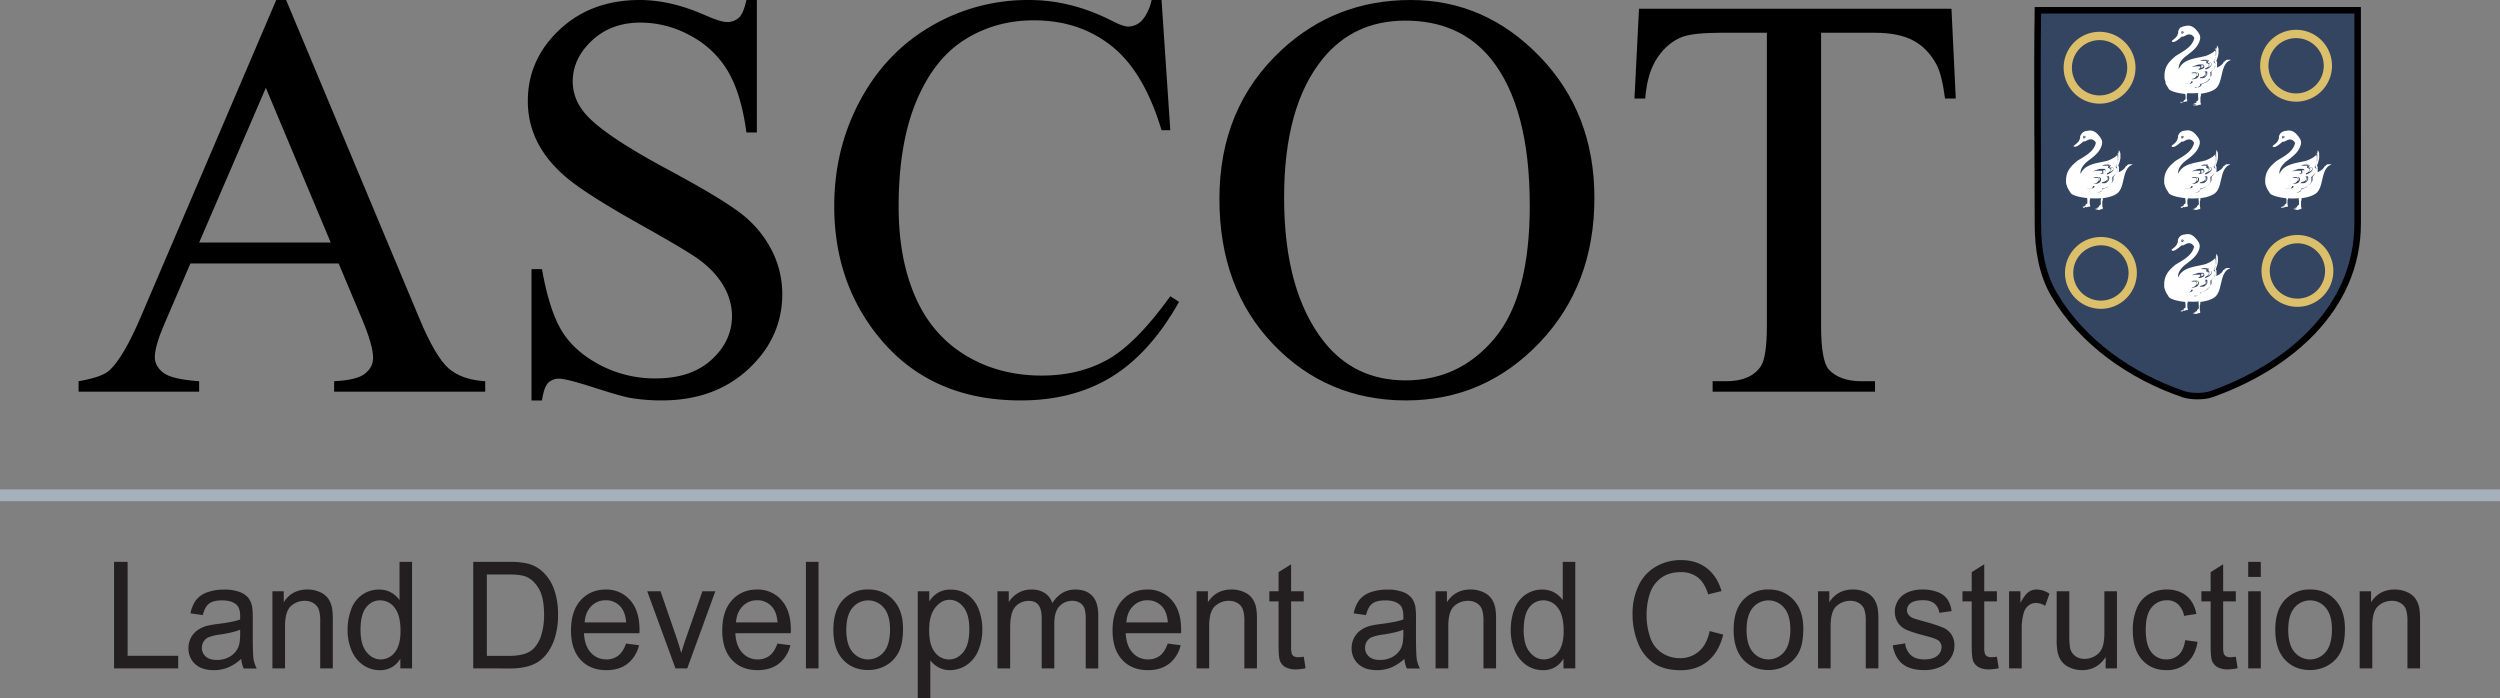 <?xml version="1.0" encoding="UTF-8"?> <svg xmlns="http://www.w3.org/2000/svg" viewBox="0 0 1739.72 485.72"><rect x="0" y="0" width="1739.72" height="485.72" fill="#808080" stroke="none"/><defs><style>.cls-1,.cls-2,.cls-3,.cls-4{fill-rule:evenodd;}.cls-2{fill:#344561;}.cls-3{fill:#fff;}.cls-4{fill:#dcbf6a;}.cls-5{fill:#a6b0bb;}.cls-6{fill:#231f20;}</style></defs><title>logo</title><g id="Layer_2" data-name="Layer 2"><g id="Layer_1-2" data-name="Layer 1"><path d="M235.66,183.35H132.49L114.41,225.4q-6.69,15.53-6.68,23.19,0,6.09,5.79,10.71t25.06,6v7.27H54.67v-7.27q16.69-2.94,21.61-7.66,10-9.44,22.21-38.32L192.23,0h6.87l92.76,221.67q11.2,26.72,20.34,34.68t25.45,8.94v7.27H232.51v-7.27q15.92-.78,21.52-5.3c3.73-3,5.6-6.68,5.6-11q0-8.64-7.86-27.31Zm-5.51-14.55L185,61.12,138.58,168.8Z"></path><path d="M526.69,0V92.16h-7.27q-3.54-26.52-12.67-42.25a66.05,66.05,0,0,0-26-24.95,72,72,0,0,0-35-9.24q-20.44,0-33.8,12.48T398.56,56.6q0,12.18,8.45,22.2,12.19,14.74,58,39.3,37.33,20.06,51,30.76a75.08,75.08,0,0,1,21,25.25,66.59,66.59,0,0,1,7.37,30.46q0,30.27-23.49,52.17t-60.42,21.91a128.85,128.85,0,0,1-21.82-1.76q-6.09-1-25.25-7.18t-24.27-6.19a10.32,10.32,0,0,0-7.76,3q-2.85,3-4.22,12.18h-7.28V187.28h7.28q5.1,28.69,13.75,42.93t26.43,23.68a82,82,0,0,0,39,9.44q24.56,0,38.81-13T509.4,219.7A41.5,41.5,0,0,0,504,199.85q-5.4-10-16.8-18.67-7.67-5.9-41.86-25.05T396.7,125.57q-14.44-11.38-21.91-25.15a62.39,62.39,0,0,1-7.47-30.27q0-28.68,22-49.42T445.33,0q21.23,0,45,10.42,11,4.9,15.52,4.91a11.7,11.7,0,0,0,8.35-3.05q3.24-3,5.21-12.28Z"></path><path d="M808.3,0l6.09,90.59H808.3Q796.11,49.91,773.52,32T719.28,14.15q-26.53,0-47.95,13.46t-33.7,42.94q-12.28,29.48-12.28,73.3,0,36.15,11.59,62.68t34.88,40.68q23.29,14.16,53.16,14.15,25.93,0,45.79-11.1t43.62-44.12l6.09,3.93q-20,35.58-46.77,52.08t-63.47,16.5q-66.22,0-102.58-49.12Q580.54,193,580.54,143.45q0-39.88,17.88-73.3t49.23-51.78A133.06,133.06,0,0,1,716.13,0q28.89,0,57,14.15,8.26,4.32,11.79,4.32a13,13,0,0,0,9.24-3.73Q799.26,9.43,801.42,0Z"></path><path d="M981.62,0q51.89,0,89.91,39.4t38,98.36q0,60.72-38.32,100.81t-92.75,40.08q-55,0-92.46-39.1T848.58,138.34q0-63.46,43.24-103.56Q929.35,0,981.62,0Zm-3.73,14.35q-35.77,0-57.38,26.52-26.93,33-26.92,96.69,0,65.25,27.9,100.42,21.42,26.73,56.6,26.72,37.53,0,62-29.28t24.46-92.36q0-68.39-26.92-102Q1016,14.36,977.89,14.35Z"></path><path d="M1358,6.09l3,62.49h-7.47q-2.17-16.5-5.9-23.58-6.09-11.4-16.21-16.8t-26.63-5.4h-37.53V226.38q0,24.57,5.31,30.66,7.46,8.25,23,8.25h9.23v7.27h-113v-7.27h9.43q16.9,0,24-10.22,4.32-6.28,4.32-28.69V22.8h-32q-18.68,0-26.53,2.75-10.23,3.73-17.49,14.34t-8.65,28.69h-7.47l3.15-62.49Z"></path><path class="cls-1" d="M1642.92,4.87h-227c-.77,50.34,0,100.69,0,151,0,17.26,2.72,35.21,11.59,50.3,19.79,33.67,54.31,57.59,90.81,70.14,6.07,2.09,15.58,2.16,21.62,0,53.38-18.94,103-59.75,103-121Z"></path><path class="cls-2" d="M1638.38,9.41h-218c-.66,48.83.11,97.67,0,146.51,0,16.42,2.53,33.63,11,48,19.25,32.74,52.93,56,88.38,68.16,5.1,1.75,13.54,1.82,18.63,0,51.56-18.29,100-57.56,100-116.75Z"></path><path class="cls-3" d="M1527.22,206.15h0v0h.07l0,0h.07l.19,0,.27,0,.39-.07.51-.08.19-.09.21-.09.21-.1.23-.12.12-.06.12-.07.11-.06.12-.07.11-.07.12-.07.11-.08.11-.08.1-.09.1-.08.09-.09.09-.09.09-.1.08-.09.07-.1.06-.11,0-.11,0-.11,0-.11,0-.12,0-.12v-.24l0-.14.15,0,.17,0,.18,0,.18-.05.2-.05.2,0,.21-.07.21-.06.22-.08.23-.08.22-.09.23-.09.23-.09.22-.1.23-.11.23-.11.22-.11.22-.12.21-.12.21-.12.2-.13.19-.13.19-.13.17-.14.17-.13.15-.14.14-.14.12-.15.12-.14.09-.15.08-.15.07-.14h.27l.17-.32.17-.31.16-.3.15-.29.07-.14.07-.14.06-.15.06-.14.06-.14,0-.14,0-.14,0-.15,0-.14,0-.14,0-.15,0-.14v-.75l0-.16,0-.16,0-.16-.05-.17,0-.16-.06-.18-.07-.17.2-.15.19-.15.21-.17.21-.17.2-.18.21-.19.21-.19.21-.2.2-.21.21-.21.19-.22.19-.21.17-.23.17-.23.16-.23.14-.23.13-.24.11-.24.1-.23.08-.25,0-.23,0-.24,0-.24V190l0-.23-.06-.24-.08-.23-.12-.23-.15-.22-.18-.22-.21-.21-.25-.21v-.45l.13-.17.13-.17.11-.18.12-.18.1-.19.11-.19.09-.19.09-.19.09-.2.08-.2.07-.2.07-.2.07-.21.06-.21.06-.21.06-.2,0-.22,0-.21,0-.21,0-.21,0-.21,0-.21,0-.22,0-.21,0-.42,0-.41,0-.41,0-.41-.09-.32-.08-.28-.07-.24-.06-.19,0-.18,0-.14,0-.07v-.37l0-.06v-.06l0-.07,0-.08,0-.07.08-.17.09-.2.12-.23.13-.27.07.21.05.23,0,.23,0,.25,0,.26,0,.27,0,.28,0,.28v1.19l0,.32,0,.31,0,.31,0,.31,0,.31,0,.3-.06.31-.07.3-.07.3-.07.3-.09.28-.09.29-.1.27-.1.26-.11.26-.12.24-.12.23-.13.22-.13.21-.15.19v.5l.18.2.15.2.13.21.11.22.08.22.07.23.06.24,0,.24,0,.25v.25l0,.26,0,.25,0,.26-.07.26-.07.26-.09.26-.09.26-.11.26-.12.25-.12.25-.14.25-.14.24-.15.23-.15.23-.16.23-.16.21-.17.21-.17.2-.17.19-.17.18-.17.17-.17.15,0,.11v.8l0,.29v1.26l-.1.2-.11.2-.1.2-.11.18-.11.19-.11.17-.11.18-.12.16-.11.17-.12.16-.12.16-.12.15-.12.15-.13.15-.12.14-.14.15-.13.14-.13.14-.14.14-.15.13-.14.14-.15.13-.15.13-.15.13-.31.27-.33.26-.34.27-.36.27-.23.1-.22.1-.23.09-.23.11-.22.09-.23.1-.22.1-.23.1-.22.1-.23.1-.22.1-.22.09-.22.1-.23.1-.22.1-.23.1v.18l0,.17,0,.16-.06.15-.08.15-.09.14-.11.13-.12.12-.13.11-.14.1-.16.1-.16.09-.17.09-.18.08-.18.07-.19.07-.19.06-.19.06-.2.05-.2,0-.19,0-.2,0-.2,0-.19,0-.19,0-.19,0-.17,0h-.18l-.32,0Zm-6.38-2.73-.1-.06-.1-.05-.1,0-.09-.05.31,0,.33,0h.34l.34,0h.35l.17,0,.18,0,.17,0,.17,0,.16,0,.16,0,.16,0,.16-.05.15,0,.14-.07.14-.07.13-.08.13-.09.12-.1.11-.11.1-.12.1-.13.08-.14.07-.15.07-.16,0-.18,0-.19.13,0,.13,0,.14,0,.13,0,.13,0,.14,0,.14,0,.13.05v.17l0,.17-.05.15-.07.14-.1.14-.1.12-.12.11-.14.1-.15.1-.17.08-.17.08-.18.07-.19.06-.2.06-.2.05-.21,0-.21,0-.22,0-.22,0-.21,0-.22,0-.21,0h-.21l-.2,0h-1.32Zm4.57-3.26-.06-.07-.06-.07-.06-.06-.06-.05.14,0,.14,0,.14,0,.14,0,.13-.05.14,0,.13-.05.13-.06.13,0,.13-.06.13-.07.12-.06.13-.07.12-.07.12-.08.11-.08.12-.08.11-.09.11-.08.1-.09.11-.1.1-.1.1-.1.09-.1.09-.11.09-.11.08-.12.08-.12.08-.12.06-.13.07-.12.07-.14v-.18l0-.16,0-.15-.05-.14,0-.13-.07-.11-.08-.11-.08-.09-.1-.08-.1-.07L1528,196l-.12-.06-.12,0-.13-.05-.14,0-.13,0-.14,0-.15,0-.14,0h-1.8v-.27l.29-.07.31-.08.33-.08.34-.08.17,0,.17,0,.18,0,.18,0,.18,0h.17l.18,0h.69l.17,0,.16,0,.16,0,.16,0,.15.06.15.07.14.08.14.1.12.11.13.12.11.13.11.16.1.16v.56l0,.26,0,.24-.06.23-.06.21-.07.2-.08.19-.1.17-.1.16-.11.15-.12.15-.14.13-.13.12-.15.11-.16.11-.16.09-.17.09-.18.09-.18.07-.19.08-.2.07-.2.06-.21.06-.22.06-.22.05-.23.06-.23.05-.47.11Zm5.32-.51,0-.05,0-.06,0,0,0-.05.11-.13.12-.13.12-.14.12-.13.4-.11.39-.11.19-.06.19-.06.18-.06.18-.07.17-.07.17-.07.16-.07.16-.08.15-.08.14-.09.14-.1.13-.1.13-.1.11-.12.12-.11.1-.13.1-.14.09-.14.08-.15.07-.16.07-.17,0-.18,0-.19,0-.19,0-.21,0-.23v-.47l-.06-.06,0-.05,0,0,0,0h0l0,0-.1,0-.13,0-.17-.05-.24,0v-.22l.16-.05.16-.05.14,0,.14,0h.13l.13,0h.23l.1,0,.1,0,.1,0,.09,0,.08.05.07.06.07.06.07.07.06.07.06.08,0,.09.06.09,0,.1,0,.1,0,.11,0,.11,0,.12,0,.13,0,.13,0,.13,0,.14,0,.14v.15l0,.15-.11.25-.11.23-.12.22-.12.22-.12.19-.13.18-.14.17-.14.16-.14.15-.15.14-.15.13-.16.11-.16.11-.17.1-.17.09-.17.08-.18.08-.18.07-.19.06-.19.06-.2,0-.2,0-.21,0-.21,0-.21,0-.22,0-.22,0-.23,0-.46,0Zm1-.39h0l0,0,.06,0,.08,0,.23-.07.29-.1.16-.06.17-.06.19-.07.19-.07.19-.07.2-.09.2-.09.2-.09.19-.2.17-.18.16-.18.15-.17.12-.16.13-.16,0-.08,0-.08,0-.08,0-.08.05-.08,0-.09,0-.09,0-.08.08-.19.08-.19.07-.21.07-.22.08-.25.07-.26.06.23,0,.22,0,.22v.2l0,.2,0,.19,0,.18-.07.17-.07.16-.1.17-.1.15-.11.14-.13.13-.14.13-.14.13-.15.11-.17.11-.17.11-.17.1-.18.09-.18.09-.19.08-.19.08-.19.08-.2.06-.19.07-.2.06-.19.06-.19,0-.19.05-.18,0Zm-3.12-.78.06-.12.06-.12.06-.13.05-.11,0-.11,0-.11,0-.11,0-.11,0-.1,0-.1,0-.1v-.55l0-.09,0-.08,0-.08,0-.08,0-.08,0-.09-.06-.07-.06-.08-.07-.08-.08-.07-.08-.08-.08-.07-.1-.08-.1-.07-.11-.07h.18l.16,0,.16,0,.14,0,.14.05.12,0,.11.07.1.08.09.08.08.09.07.1.06.1,0,.1,0,.11,0,.12,0,.11v.37l0,.12,0,.12,0,.13,0,.12-.06.12-.07.11-.08.12-.09.11-.1.1-.11.11-.11.09-.13.09Zm1.44-5.21,0-.08,0-.08,0-.07,0-.07,0-.06,0-.06.06,0,.06-.06.06,0,.07,0,.08-.05.07,0,.15-.09.14-.1.08-.05.07,0,.07-.05.06-.06.06-.07.06-.06,0-.08,0-.08,0-.08,0-.09,0-.11,0-.11v-.38l0-.15-.19,0-.19-.05-.19,0-.19,0-.18,0-.19,0-.19,0H1529l-.19,0-.19,0-.19,0-.19,0-.18,0-.19,0-.37.07-.37.07-.36.08-.36.08-.36.08-.35.07v-.25l.4-.15.42-.17.46-.16.46-.18.25-.09.24-.09.25-.09.25-.08.25-.08.26-.08.26-.08.25-.07.26-.07.26-.06.26-.06.26,0,.26,0,.25,0,.26,0h.75l.24,0,.25,0,.23,0,.24.05.22.07.22.08.17.22.14.22.11.2.08.19.05.19,0,.18v.17l0,.16,0,.15-.06.14-.08.14-.1.13-.11.13-.13.11-.14.11-.15.11-.17.09-.17.1-.19.09-.19.08-.19.08-.2.07-.2.06-.2.07-.21.06-.2.06-.2.05-.19.05-.38.09Zm4.55-.13-.1-.08-.08-.05,0,0,0,0,0,0,0,0v0l0,0v-.06l0-.08,0-.09.15-.07.14-.07.15-.06.14-.07.13-.08.14-.07.13-.07.13-.08.12-.07.11-.08.12-.09.11-.08.11-.09.1-.09.1-.1.1-.09.09-.1.08-.11.09-.1.08-.11.08-.12.07-.12.06-.12.07-.13.06-.13,0-.14,0-.13,0-.15,0-.15,0-.16,0-.16,0-.17-.08,0-.07,0,0,0h-.81l0-.09,0-.08,0-.08,0-.07.05-.07.07-.07.07-.06.07-.06.08,0,.09-.05.09-.05.1,0,.1,0,.11,0,.1,0,.11,0,.11,0,.12,0,.12,0h.9l.1,0,.1,0,.1,0,.09,0,.09,0,.1.21.08.21,0,.22,0,.2v.21l0,.21-.06.2-.07.2-.09.19-.11.19-.13.18-.15.19-.16.17-.17.18-.19.17-.19.16-.2.16-.22.15-.22.15-.22.14-.22.14-.23.13-.23.12-.22.12-.23.11-.22.1-.21.09-.21.09-.2.08-.19.07-.18.06Zm-2.73-.78,0-.2,0-.19,0-.17,0-.15v-.53l0-.11,0-.1,0-.09,0-.08-.05-.07-.07-.07-.07-.06-.07,0-.08-.05-.09,0-.1,0-.1,0-.1,0-.12,0-.11,0-.13,0-.26,0-.27,0-.29,0-.31,0,.24,0,.24,0,.22,0,.22,0,.22,0,.22,0,.21,0h1l.11,0,.12,0,.12,0,.11,0,.12,0,.12,0,.13,0,.12.05.13,0,.06.11,0,.11,0,.11,0,.1,0,.1V191l0,.09,0,.07,0,.08,0,.08,0,.06,0,.07-.06.07-.06.06-.07.07-.07.05-.07.06-.08.06-.08,0-.08.05-.09,0-.17.1-.18.08-.18.09Zm4.68-.51.2-.32.18-.28.09-.14.08-.14.07-.13.07-.13.07-.14.06-.13.06-.15,0-.14,0-.15,0-.15,0-.17,0-.17,0-.19-.05-.16,0-.13,0-.1,0-.09,0-.07v-.1l.18,0,.17,0h.07l.08,0h.38l.09,0h.09l.1,0,.11,0,.11,0V189l0,.14v.15l0,.13,0,.12,0,.12,0,.11,0,.1,0,.1,0,.09,0,.09,0,.09-.06.08-.07.08-.06.08-.08.07-.07.08-.08.07-.09.07-.18.15-.2.16-.22.16-.24.18-.26.2Zm-1.31-3,0-.1,0-.08,0-.07,0-.06,0-.06,0-.05,0,0,0,0,0,0,0,0,0,0,0,0,.11-.07.12-.09v-.53l-.13-.08-.13-.08-.12-.08-.13-.07-.13-.06-.12,0-.13-.05-.13-.05-.12,0-.13,0-.12,0-.13,0-.12,0-.13,0H1534l-.13,0h-1l-.26,0h-.26l-.27,0h-.26v-.25l.29-.07.29-.08.31-.08.3-.08.32-.08.32-.07.15,0,.16,0,.17,0,.16,0,.16,0h.16l.17,0h.64l.16,0h.16l.16,0,.16,0,.15,0,.15.05.16,0,.15.06.15.07.08.13.08.13,0,.13,0,.13,0,.11,0,.11v.42l0,.09,0,.09,0,.09,0,.08,0,.08-.07.07-.06.08-.08.07-.07.06-.09.07-.09.06-.09.06-.1.05-.1.05-.1,0-.11.05-.11,0-.1,0-.23.09Zm-16.53-20.36-.14,0h-.13l-.11,0-.09-.05-.09-.06-.07-.07-.06-.08,0-.1,0-.1,0-.11v-.36l0-.12,0-.12,0-.11,0-.11.06-.1.06-.1.08-.08.08-.06.09-.06.09,0,.11,0h.11l.12,0,.12,0,.13.07.14.1.14.12.15.16.15.18v.15l0,0v.05l0,0,0,0,0,.05-.06.08-.06.08-.07.07-.06.07-.08.07-.07.07-.08.06-.07.07-.15.12Zm-.12-.57,0-.12,0-.13,0-.12,0-.12.1-.09.1-.1.11-.1.11-.1,0,.07.06.08.06.08.06.08-.07.07-.07.08-.07.07-.07.07-.07.07-.07.07-.06.07Zm-.89,49.05,0,0,0,0h0l0,0v-.17l.18-.06.19,0,.18-.05.19-.05.18,0,.19-.05.18,0,.19-.05v-.16l0-.07,0-.07h-.11l-.1,0h-.18l-.08,0h-.08l-.09,0-.1,0-.1,0-.12,0-.13,0-.15,0-.18.05-.2.05-.23.06-.26.07v0h0v0l.13-.06.15-.07.18-.08.2-.08.21-.09.21-.09.22-.09.22-.09.22-.08.2-.08.19-.08.17-.07.14-.06.11,0,.05,0,0,0,0,0h0l0-.14,0-.12,0-.09,0-.07,0-.06,0-.06,0-.07.06-.08.16-.1.14-.08.14-.09.12-.08.12-.08.1-.07.1-.08.08-.08.08-.07.07-.08.06-.07,0-.08,0-.07,0-.08,0-.08,0-.09,0-.08,0-.09v-.49l0-.11v-.12l0-.12,0-.13,0-.14-.05-.29-.06-.32,0-.07,0-.05,0-.06,0-.06V211l0-.06v-.05l0,0,0-.05,0-.05,0,0,0-.05,0,0-.06-.1-.07-.11,0-.05,0,0,0-.06,0-.05,0-.06,0-.06,0-.06v-.1c-6.36-.64-11.54-2.33-11.73-4.12l-.17-.23-.16-.22-.16-.22-.15-.23-.15-.23-.15-.23-.14-.23-.13-.23-.13-.23-.13-.23-.12-.23-.12-.24-.11-.24-.11-.24-.1-.24-.1-.24-.09-.25-.09-.24-.09-.24-.08-.25-.08-.25-.07-.25-.07-.25-.06-.25-.06-.26-.06-.26,0-.25,0-.26,0-.27,0-.26v-.65l0-.63,0-.61.06-.59.07-.56.09-.55.1-.54.12-.52.14-.5.15-.48.17-.48.18-.46.2-.45.21-.43.23-.43.24-.42.26-.41.27-.41.29-.39.3-.39.32-.39.33-.39.34-.38.36-.38.37-.38.39-.37.41-.38.41-.39.43-.38.44-.39.46-.39.47-.4.49-.3.5-.31.5-.3.52-.31.51-.31.52-.31.51-.31.52-.32.52-.32.51-.33.51-.34.5-.34.5-.34.49-.36.48-.37.47-.37.46-.39.44-.39.43-.41.41-.42.4-.43.38-.44.36-.46.34-.48.32-.49.29-.5.27-.53.24-.54.22-.55c.44-1.35.47-1.49-.47-2.49l-.23-.22-.22-.2-.23-.17-.22-.15-.22-.13-.22-.11-.22-.09-.22-.07-.22-.05-.22,0-.22,0h-.44l-.22,0-.23,0-.22.06-.23.06-.23.08-.24.09-.23.09-.24.11-.24.11-.24.12-.25.12-.25.13-.52.26-.53.28-.15,0-.14,0-.15,0-.14,0-.14,0-.15,0-.14,0-.14,0-.22.18-.3.26-.37.31-.41.35-.23.19-.23.19-.24.2-.25.19-.26.19-.26.2-.26.19-.27.18-.26.18-.27.17-.27.15-.26.14-.26.13-.25.11-.25.1-.24.07-.23.05-.22,0h-.21l-.2,0-.19-.05-.17-.08-.15-.12-.14-.15,0-.15.06-.15,0-.14.06-.14.47-.35.44-.35.21-.16.2-.17.2-.16.19-.17.19-.16.18-.17.17-.17.17-.16.16-.18.15-.17.15-.17.15-.19.13-.18.13-.19.12-.2.12-.2.11-.21.1-.21.09-.22.09-.24.09-.24.07-.24.07-.26.07-.27,0-.28,0-.29,0-.31,0-.31.11-.3.12-.27.11-.26.13-.24.12-.23.13-.22.14-.2.14-.19.14-.18.15-.17.15-.15.16-.15.16-.13.17-.13.17-.11.18-.11.19-.1.19-.1.2-.09.21-.08.21-.07.22-.07.22-.06.24-.07.24-.06.25,0,.26-.05.27,0,.56-.1.59-.1h.36l.34,0,.33,0,.31,0,.31,0,.3.07.29.07.28.09.27.09.27.1.25.11.25.13.25.13.24.14.22.15.23.15.23.17.22.17.21.19.21.19.21.2.21.21.21.21.2.22.2.23.21.24.2.25.21.25.2.26.21.27c2.16,2.85,2,4.73.64,7.72l-.25.51-.27.49-.29.47-.3.47-.32.45-.34.44-.35.42-.36.42-.38.41-.39.4-.41.39-.42.39-.42.38-.44.37-.45.38-.45.37-.47.37-.47.37-.48.37-.49.38-1,.76-1,.77-.23.22-.23.22-.23.22-.23.23-.22.22-.21.22-.21.23-.2.23-.2.23-.19.23-.18.24-.19.24-.17.24-.16.25-.16.25-.16.25-.14.26-.13.26-.13.26-.12.27-.12.28-.1.28-.09.29-.09.29-.08.29-.06.31-.07.31,0,.31,0,.33,0,.33,0,.34v.34l.31-.69.35-.65.37-.6.41-.57.44-.53.47-.49.49-.46.52-.42.54-.4.57-.36.58-.34.61-.31.62-.29.64-.26.65-.25.67-.23.67-.21.68-.2.69-.18.7-.17.7-.16.7-.16.71-.15.7-.14.71-.14.69-.14.69-.15.69-.14.67-.15.67-.16.65-.17.65-.17.25-.1.27-.12.29-.12.29-.13.31-.13.31-.15.32-.15.33-.16.33-.17.32-.17.33-.18.33-.2.32-.19.32-.21.31-.21.31-.22.29-.23.28-.24.27-.24.26-.25.24-.27.21-.26.21-.28.17-.28.16-.29.13-.3.11-.31.07-.31,0-.32V177l-.06-.34,0,0,0,0h.06l0,0,.2.23.19.24.16.26.15.27.13.29.1.3.09.32.08.32,0,.34.05.34,0,.35,0,.36v.36l0,.37,0,.37,0,.37,0,.38-.06.37-.06.38-.07.37-.08.37-.09.36-.09.36-.1.35-.1.34-.11.34-.11.33-.12.31-.11.3-.12.29-.12.28-.11.26v.39l.09.14.08.14.07.14.07.13.06.14.06.13,0,.14,0,.13,0,.13,0,.13,0,.14,0,.13v.13l0,.13v.54l0,.14v.13l0,.14,0,.15,0,.14,0,.15,0,.15,0,.15,0,.15,0,.16-.09.33-.1.34.15-.06.15-.07.16-.08.16-.08.17-.09.17-.08.18-.1.18-.1.19-.11.19-.11.19-.11.19-.12.19-.13.18-.12.19-.13.18-.14.18-.13.18-.14.17-.14.16-.15.16-.14.15-.15.15-.15.14-.16.12-.15.12-.15.11-.15.09-.16.08-.16.07-.15.06-.16,0-.15.14-.07.13-.07.13-.06.13-.07.13-.06.13-.07.13-.06.14-.07v-.26l.19-.12.21-.13.21-.13.22-.12.12-.06.11-.06.11,0,.12-.05.12-.06.11,0,.12,0,.13-.05.12,0,.12,0,.12,0,.12,0,.13,0,.12,0h.63l.13,0,.12,0,.13,0,.13,0,.12.05v.25l-.67.28-.62.32-.56.39-.52.42-.47.48-.42.52-.39.55-.35.6-.32.62-.29.65-.27.68-.24.7-.22.72-.21.73-.19.75-.19.76-.36,1.53-.36,1.52-.19.76-.2.74-.21.73-.24.71-.25.69-.28.67-.31.64-.34.61-.37.58-.41.54-.45.5-.5.45c-2.47,1.92-6.19,3-10.24,3.48v.06l0,.13,0,.08,0,.07,0,.08,0,.06,0,.07,0,.07,0,.06,0,.07v.53l0,.06,0,.06,0,.06,0,.12-.06.13-.13.27-.15.31v1.58l0,.13v.12l0,.13,0,.12,0,.12,0,.13,0,.12,0,.13,0,.12,0,.13,0,.12,0,.13,0,.13,0,.13,0,.13.05.13,0,.13.06.14.06.14.07.13v1.09l0,.06,0,.07-.18.05-.16.06-.15,0-.13,0-.13,0-.12,0-.12,0-.12,0-.13.05-.13.06-.16.06-.17.08-.19.08-.22.1-.25.11-.28.12,0-.11v-.08l0-.06v0h0v0h0l0,0h0l-.21.06-.18.05-.16,0-.15,0-.13,0-.12,0-.11,0-.11,0-.12,0-.11,0-.12,0-.13,0-.14,0-.17,0-.18,0-.2,0,0,0,0,0,0,0,0,0v-.2l.18-.06.19-.05.18-.06.19,0,.18-.06.19-.05.19,0,.18-.06v-.09l0-.09v-.08l0-.08h-.11l-.1,0-.09,0H1528l-.09,0h-.08l-.09,0-.09,0-.11,0-.11,0-.14,0-.15.05-.18,0-.2.06-.23.07-.26.07v-.07h0l.13-.08.15-.08.18-.08.2-.1.21-.1.22-.1.22-.1.22-.11.21-.09.2-.1.19-.08.17-.08.14-.07.12-.06,0,0,0,0h0l0,0,0-.16,0-.13,0-.11,0-.08,0-.07,0-.07,0-.08.07-.09.15-.11.15-.09.13-.1.12-.09.12-.09.1-.09.1-.09.09-.08.07-.09.07-.09.06-.08.06-.09,0-.09,0-.09,0-.09,0-.09,0-.1,0-.1v-.69l0-.14,0-.14,0-.14,0-.16-.06-.33,0-.37,0-.07,0-.07v-.06l0-.07v-.31l0-.05,0-.06,0-.06,0-.06,0-.06,0-.06,0,0-.06-.12-.07-.12,0-.06,0-.06,0-.06,0-.06,0-.07,0-.06,0-.07v-.37l.08,0h.07l.08,0,.09,0,0,0,0,0,0,0,0,0,0-.15,0-.14v0a50.94,50.94,0,0,1-7.81.06h0v.25l0,.05v.05l0,.06,0,.05,0,.11,0,.11-.13.24-.15.27v1.49l0,.11,0,.11,0,.11,0,.11,0,.11,0,.1,0,.11,0,.11,0,.11,0,.11,0,.11,0,.11,0,.12.05.11.06.12,0,.11.06.12.06.12.07.12v1l0,.05,0,.06-.19.05-.16,0-.14.05-.14,0-.12,0-.12,0-.12,0-.12,0-.13.05-.14,0-.15.05-.17.07-.19.07-.22.09-.25.09-.29.11v-.09l0-.08v-.09h-.09l-.2.05-.19,0-.16,0-.14,0-.13,0-.12,0-.12,0-.11,0-.11,0-.11,0-.12,0-.13,0-.14,0-.17,0-.18,0Zm18.71-29.15,0-.1,0-.09,0-.09,0-.08,0-.08,0-.07,0-.07-.05-.07,0,0,0-.06L1536,187l-.06-.05-.06,0-.06,0-.06,0-.06,0-.07,0-.06,0-.07,0-.07,0-.14-.05-.14,0-.3-.07-.3-.07h1l.12,0h.12l.11,0,.12,0,.11,0,.11,0,.1,0,.09,0,.09,0,.08.06.06.06.06.06,0,.07,0,.08v.17l0,.1,0,.11-.06.12-.08.13Z"></path><path class="cls-3" d="M1527.22,61.14v0h0l0,0h.12l.19,0,.27,0,.39-.07.51-.08.19-.09.21-.1.21-.1.23-.11.12-.06.12-.07.11-.06.12-.07.11-.07.12-.08.11-.07.11-.08.1-.09.1-.08.09-.09.09-.1.09-.09.08-.09.07-.11.06-.1,0-.11,0-.11,0-.11,0-.12,0-.12v-.25l0-.13.15,0,.17,0,.18,0,.18,0,.2-.05.2-.06.21-.06.21-.07.22-.07.23-.08.22-.09.23-.09.23-.09.22-.1.23-.11.23-.11.22-.11.22-.12.21-.12.21-.12.2-.13.19-.13.19-.13.17-.14.17-.14.15-.13.14-.14.13-.15.11-.15.09-.14.08-.15.07-.15h.27l.17-.31.17-.31.16-.3.15-.29.07-.14.07-.15.06-.14.06-.14.06-.14,0-.15,0-.14,0-.14,0-.14,0-.14,0-.15,0-.14v-.75l0-.16,0-.16,0-.17-.05-.16,0-.17-.06-.17-.07-.17.2-.15.19-.16.21-.16.21-.17.2-.18.21-.19.21-.19.21-.2.2-.21.21-.21.19-.22.18-.22.18-.22.17-.23.16-.23.14-.23.13-.24.11-.24.1-.24.08-.24,0-.24,0-.23,0-.24V45l0-.23-.06-.24-.08-.23-.12-.23-.15-.22-.18-.22-.21-.21-.25-.21v-.45l.13-.17.13-.18.11-.17.12-.19.11-.18.1-.19.09-.19.09-.19.09-.2.08-.2.07-.2.07-.21.07-.2.06-.21.06-.21.06-.2,0-.22,0-.21,0-.21,0-.21,0-.21,0-.22,0-.21,0-.21,0-.42,0-.41,0-.42,0-.4-.09-.33-.08-.27-.07-.24-.06-.2,0-.17,0-.15,0-.06v-.37l0-.06v-.07l0-.06,0-.08,0-.07.08-.17.09-.2.12-.23.13-.28.07.22.05.22,0,.24,0,.25,0,.26,0,.27,0,.28,0,.28V36.5l0,.31,0,.31,0,.31,0,.32,0,.31,0,.3-.06.31-.07.3-.07.3-.08.3-.08.28-.09.28-.1.27-.1.27-.11.26-.12.24-.12.23-.13.22-.13.2-.15.2v.5l.18.2.15.2.13.21.11.22.08.22.07.23.06.24,0,.24,0,.25v.25l0,.26,0,.25,0,.26-.07.26-.07.26-.09.26-.09.26-.11.25-.12.26-.12.25-.14.25-.14.24-.15.23-.15.23-.16.23-.16.21-.17.21-.17.2-.17.19-.17.18-.17.17-.17.15,0,.11v.8l0,.29V52.3l-.1.2-.11.2-.1.19-.11.19-.11.18-.11.18-.11.18-.12.16-.11.17-.12.16-.12.16-.12.15-.12.15-.13.15-.12.14L1538,55l-.13.14-.13.14-.14.13-.15.14-.14.13-.15.14-.15.13-.15.13-.31.27-.33.26-.34.26-.36.28-.23.1-.22.1-.23.09-.23.1-.22.1-.23.1-.22.1-.23.1-.22.1-.23.1-.22.09-.22.1-.22.1-.23.1-.22.1-.23.1v.18l0,.17,0,.16-.06.15-.08.15-.09.13-.11.13-.12.12-.13.12-.14.1-.16.1-.16.09-.17.09-.18.08-.18.07-.19.07-.19.06-.19.06-.2,0-.2,0-.19,0-.2,0-.2,0-.19,0-.19,0-.19,0-.17,0h-.18l-.32,0Zm-6.38-2.73-.1-.06-.1-.05-.1,0-.09,0,.31,0,.33,0h.34l.34,0h.35l.17,0,.18,0,.17,0,.17,0,.16,0,.16,0,.16,0,.16,0,.15-.06.14-.06.14-.07.13-.08.13-.09.12-.1.11-.11.1-.12.1-.13.08-.14.07-.15.07-.16,0-.18,0-.19.13,0,.13,0,.14,0,.13,0,.13,0,.14,0,.14.05.13,0v.18l0,.17-.05.15-.07.14-.1.13-.1.13-.12.11-.14.1-.15.1-.17.08-.17.08-.18.07-.19.06-.2.06-.2,0-.21,0-.21,0-.22,0-.22,0-.21,0-.22,0-.21,0h-.21l-.2,0h-1.32Zm4.57-3.26-.06-.07-.06-.07-.06-.06-.06-.06.14,0,.14,0,.14,0,.14-.05.13,0,.14,0,.13,0,.13-.06.13-.05.13-.07.13-.06.12-.06.13-.07.12-.08.12-.07.11-.08.12-.08.11-.09.11-.08.1-.1.11-.09.1-.1.1-.1.09-.11.09-.1.09-.11.08-.12.08-.12.08-.12.06-.13.07-.13.07-.13V52.1l0-.16,0-.15-.05-.14,0-.13-.07-.11-.08-.11-.08-.09-.1-.08-.1-.08L1528,51l-.12-.06-.12,0-.13,0-.14,0-.13,0-.14,0-.15,0-.14,0h-1.8v-.28l.29-.06.31-.09.33-.08.34-.07.17,0,.17,0,.18,0,.18,0,.18,0,.17,0h.7l.17,0,.17,0,.16,0,.16,0,.16,0,.15.06.15.07.14.08.14.1.12.11.13.12.11.13.11.15.1.17v.56l0,.26,0,.24-.06.23-.06.21-.07.2-.08.19-.1.17-.1.16-.11.15-.12.14-.14.14-.13.12-.15.11-.16.11-.16.09-.17.09-.18.09-.18.07-.19.08-.2.06-.2.07-.21.06-.22.06-.22,0-.23.06-.23,0-.47.11Zm5.32-.51,0-.06,0,0,0-.05,0,0,.11-.14.12-.13L1531,54l.12-.13.4-.11.39-.11.19-.06.19-.06.18-.07.18-.06.17-.07.17-.07.16-.07.16-.08.15-.08.14-.09.14-.1.13-.1.13-.11.11-.11.12-.12.1-.13.1-.13.09-.14.08-.15.07-.16.07-.17,0-.18,0-.19,0-.2,0-.21,0-.22v-.47l-.06-.06,0-.05,0,0,0,0h0l0,0-.1,0-.13,0-.17,0-.24-.05v-.22l.16,0,.16-.05.14,0,.14,0,.13,0h.36l.1,0,.1,0,.1,0,.09,0,.08.05.07,0,.07.06.07.07.06.08.06.08,0,.09.06.09,0,.1,0,.1,0,.11,0,.11,0,.12,0,.13,0,.13,0,.13,0,.14,0,.14v.15l0,.15-.11.25-.11.23-.12.22-.12.21-.12.2-.13.18-.14.17-.14.16-.14.15-.15.14-.15.13-.16.11-.16.11-.17.1-.17.09-.17.08-.18.08-.18.07-.19.06-.19.05-.2,0-.2,0-.21,0-.21,0-.21,0-.22,0-.22,0-.23,0-.46,0Zm1-.39h0l0,0,.06,0,.08,0,.23-.07.29-.1.16-.06.17-.06.19-.07.19-.07.19-.08.2-.08.2-.09.2-.1.19-.19.17-.19.16-.17.15-.17.12-.16.13-.16,0-.08,0-.08,0-.08,0-.08.05-.09,0-.08,0-.09,0-.08.08-.19.08-.19.07-.21.07-.22.08-.25.07-.26.06.23,0,.22,0,.22v.2l0,.2,0,.19,0,.18-.07.17-.07.16-.1.16-.1.15-.11.14-.13.14-.14.13-.14.13-.15.11-.17.11-.17.11-.17.1-.18.09-.18.09-.19.08-.19.08-.19.07-.2.07-.19.07-.2.06-.19.05-.19.06-.19,0-.18.05Zm-3.12-.78.06-.12.06-.13.06-.12.05-.11,0-.11,0-.12,0-.1,0-.11,0-.1,0-.1,0-.1V51.7l0-.09,0-.08,0-.08,0-.09,0-.08,0-.08-.06-.07-.06-.08-.07-.08-.08-.07-.08-.08-.08-.07-.1-.08-.1-.07-.11-.08h.18l.16,0,.16,0,.14,0,.14.05.12,0,.11.07.1.08.09.08.08.09.07.09.06.1,0,.11,0,.11,0,.12,0,.11v.37l0,.12,0,.12,0,.12,0,.12-.06.13-.07.11-.08.12-.09.11-.1.1-.11.1-.11.1-.13.09Zm1.44-5.21,0-.08,0-.08,0-.07,0-.07,0-.06,0-.06.06-.06.06-.05.06,0,.07,0,.08,0,.07,0,.15-.09.14-.1.08,0,.07-.05.07,0,.06-.06.06-.07.06-.07,0-.07,0-.08,0-.08,0-.1,0-.1,0-.11v-.38l0-.15-.19-.06-.19,0-.19,0-.19,0-.18,0-.19,0H1529l-.19,0-.19,0-.19,0-.19,0-.18,0-.19,0-.37.07-.37.07-.36.08-.36.07-.36.09-.35.07v-.26l.4-.14.42-.17.46-.17.46-.17.25-.09.24-.09.25-.09.25-.08.25-.09.26-.08.26-.07.25-.07.26-.07.26-.06.26-.06.26,0,.26,0,.25,0,.26,0h.75l.25,0,.24,0,.23,0,.24.06.22.07.22.08.17.22.14.22.11.2.08.19.05.19,0,.17v.17l0,.17,0,.14-.06.15-.08.14-.1.13-.11.13-.13.11-.14.11-.15.11-.17.09-.17.1-.19.08-.19.09-.19.08-.2.07-.2.06-.2.07-.21.06-.2.05-.2.06-.19.05-.38.08Zm4.55-.14-.1-.07-.08-.06,0,0,0,0,0,0,0,0v0l0,0v-.06l0-.08,0-.09.15-.07.14-.07.15-.07.14-.06.13-.08.14-.07.13-.07.13-.08.12-.08.11-.08.12-.08.11-.09.11-.09.1-.08.1-.1.1-.09.09-.1.08-.11.09-.1.08-.11.08-.12.07-.12.06-.12.07-.13.06-.13,0-.14,0-.13,0-.15,0-.15,0-.16,0-.16,0-.17-.08,0-.07,0h-.85l0-.09,0-.08,0-.08,0-.07.05-.07.07-.07.07-.06.07-.06.08-.05.09,0,.09,0,.1,0,.1,0,.11,0,.1,0,.11,0,.11,0h.12l.11,0h.91l.1,0,.1,0,.1,0,.09,0,.09,0,.1.21.08.21,0,.22,0,.2v.21l0,.2-.06.21-.07.19-.09.2-.11.19-.13.18-.15.18-.16.18-.17.18-.19.17-.19.16-.2.16-.22.15-.22.15-.22.14-.22.14-.23.13-.23.12-.22.12-.23.11-.22.1-.21.09-.21.09-.2.08L1535,48l-.18.06Zm-2.73-.77,0-.2,0-.19,0-.17,0-.16v-.52l0-.11,0-.1,0-.09,0-.08-.05-.07-.07-.07-.06-.06-.08-.05-.08,0-.09,0-.1,0-.1,0-.1,0-.12,0-.11,0-.13,0-.26,0-.27,0-.29,0-.31,0,.24,0,.24,0,.22,0,.22,0,.22,0,.22,0,.21,0,.22,0h.76l.11,0,.12,0,.12,0,.11,0,.12,0,.12,0,.13,0,.12,0,.13,0,.06.11,0,.11,0,.11,0,.1,0,.1V46l0,.08,0,.08,0,.08,0,.07,0,.07,0,.07-.06.07-.06.06-.07.07-.07,0-.07.06-.08.05-.08.06-.08.05-.09,0-.17.09-.18.09-.18.08Zm4.68-.51.2-.32.18-.28.09-.14.08-.14.07-.13.07-.14.07-.13.06-.14.06-.14,0-.14,0-.15,0-.15,0-.17,0-.17,0-.19-.05-.16,0-.13,0-.1,0-.09,0-.07v-.1l.18,0,.17,0,.07,0h.55l.09,0,.1,0,.11,0,.11,0V44l0,.15v.14l0,.13,0,.13,0,.12,0,.1,0,.11,0,.1,0,.09,0,.09,0,.09-.06.08-.07.08-.06.07-.08.08-.07.07-.08.08-.09.07-.18.15-.2.16-.22.16-.24.18-.26.2Zm-1.31-3,0-.1,0-.08,0-.07,0-.06,0-.06,0-.05,0,0,0,0,0,0,0,0,0,0,0,0,.11-.07.12-.09v-.53l-.13-.08-.13-.08-.12-.08-.13-.07-.13-.06-.12,0-.13-.05-.13,0-.12,0-.13,0-.12,0-.13,0-.12,0-.13,0-.12,0h-1.4l-.26,0-.27,0h-.26v-.25l.29-.07.29-.08.31-.08.3-.08.32-.08.32-.07.15,0,.16,0,.17,0,.16,0,.16,0h.16l.17,0h.64l.16,0h.16l.16,0,.16,0,.15,0,.15,0,.16.06.15.06.15.07.08.13.08.13,0,.13,0,.12,0,.12,0,.11v.42l0,.09,0,.09,0,.08,0,.09,0,.08-.07.07-.06.08-.08.06-.07.07-.09.06-.09.06-.09.06-.1.06-.1,0-.1.05-.11,0-.11.05-.1,0-.23.08Zm-16.53-20.36-.14,0h-.12l-.12,0-.09-.05-.09-.06-.07-.07-.06-.08,0-.1,0-.1,0-.11v-.36l0-.12,0-.12,0-.11,0-.11.06-.11.06-.09.08-.08.08-.07.09,0,.09,0,.11,0h.11l.12,0,.12,0,.13.07.14.1.14.12.15.15.15.19v.14l0,0v.05l0,0,0,0,0,0-.06.09-.06.07-.07.08-.06.07-.08.07-.07.07-.08.06-.07.06-.15.12Zm-.12-.57,0-.12,0-.13,0-.12,0-.12.1-.09.1-.1.11-.1.11-.1,0,.07.06.08.06.08.06.08-.07.07-.07.08-.07.06-.07.08-.07.07-.07.06-.06.08Zm-.89,49,0,0,0,0,0,0h0v-.18l.18,0,.19,0,.18,0,.19,0,.18,0,.19,0,.18,0,.19,0v-.16l0-.07,0-.07H1519l-.09,0h-.17l-.08,0-.09,0-.1,0-.1,0-.12,0-.13,0-.15,0-.18,0-.2,0-.23.06-.26.06v0h0v0l.13-.06.15-.08.18-.07.2-.08.21-.09.21-.09.22-.09.22-.09.22-.08.2-.09.19-.07.17-.07.14-.06.11,0,.05,0,0,0,0,0h0l0-.15,0-.11,0-.09,0-.07,0-.06,0-.06,0-.07.06-.09.16-.09.14-.08.14-.09.12-.08.12-.08.1-.08.1-.07.08-.08.08-.07.07-.08.06-.07,0-.08,0-.08,0-.07,0-.08,0-.09,0-.08,0-.09v-.49l0-.11V67.4l0-.12,0-.13,0-.14-.05-.29-.06-.33,0-.06,0-.06,0,0,0-.06v-.22l0,0v0l0,0,0-.05,0,0,0,0,0,0,0,0-.06-.1-.07-.11,0,0,0,0,0-.06,0,0,0-.06,0-.06,0-.06v-.1c-6.36-.64-11.54-2.33-11.73-4.12l-.17-.23-.16-.22-.16-.23-.15-.22-.15-.23-.15-.23-.14-.23-.13-.23-.13-.23-.13-.23-.12-.24-.12-.23-.11-.24-.11-.24-.1-.24L1507,57l-.09-.25-.09-.24-.09-.25-.08-.25-.08-.24-.07-.25-.07-.26-.06-.25-.06-.25-.06-.26,0-.26,0-.25,0-.27,0-.26v-.65l0-.63,0-.61.06-.59.07-.57.09-.54.1-.54.12-.52.14-.5.15-.49.17-.47.18-.46.2-.45.21-.44.23-.42.24-.42.26-.42.27-.4.29-.39.3-.4.32-.38.33-.39.34-.38.36-.38.37-.38.39-.37.41-.38.41-.39.43-.38.44-.39.46-.39.47-.4.49-.3.5-.31.5-.3.52-.31.51-.31.52-.31.51-.31.52-.32.52-.32.51-.34.51-.33.5-.34.5-.35.49-.36.48-.36.47-.37.46-.39.44-.4.43-.4.41-.42.4-.43.38-.45.36-.46.34-.47.32-.49.29-.5.27-.53.24-.54.22-.56c.44-1.34.47-1.48-.47-2.48l-.23-.22-.22-.2-.23-.17-.22-.15-.22-.13-.22-.11-.22-.09-.22-.07-.22-.05-.22,0-.22,0h-.44l-.22,0-.23,0-.22,0-.23.07-.23.08-.24.08-.23.1-.24.1-.24.12-.24.11-.25.13-.25.13-.52.26-.53.28-.15,0-.14,0-.15,0-.14,0-.14,0-.15,0-.14,0-.14,0-.22.18-.3.26-.37.31-.41.35-.23.19-.23.19-.24.19-.25.2-.26.19-.26.2-.26.19-.27.18-.26.18-.27.16-.27.16-.26.14-.26.13-.25.11-.25.1-.24.07-.23.05-.22,0h-.21l-.2,0-.19,0-.17-.09-.15-.11-.14-.15,0-.15.06-.15,0-.14.06-.14.47-.36.44-.34.21-.16.2-.17.2-.16.19-.17.19-.17.18-.16.17-.17.17-.16.16-.18.15-.17.16-.18.14-.18.13-.18.13-.19.12-.2.12-.2.11-.21.1-.22.09-.22.1-.23.08-.24.07-.25.07-.25.06-.28.06-.28,0-.29,0-.3,0-.32.11-.29.12-.27.11-.26.13-.24.12-.23.13-.22.14-.2.14-.19.14-.18.15-.17.15-.15.16-.15.16-.13.17-.13L1518,19l.18-.1.19-.1.19-.1.2-.09.21-.08.21-.07.22-.07.22-.07.24-.06.24-.06.25-.05.26-.05.27-.05.56-.1.59-.1h.36l.34,0,.33,0,.31,0,.31.05.3.07.29.07.28.09.27.09.27.1.25.11.25.13.25.12.24.14.22.15.23.16.23.17.22.17.21.18.21.2.21.2.21.2.21.22.2.22.2.23.21.24.2.25.21.25.2.26.21.26c2.16,2.86,2,4.74.64,7.73l-.25.5-.27.5-.29.47-.3.47-.32.45-.34.43-.35.43-.36.42-.38.41-.39.39-.41.4-.42.38-.42.39-.44.37-.45.38-.45.37-.47.37-.47.37-.48.37-.49.38-1,.76-1,.77-.23.22-.24.22-.22.22-.23.22-.22.23-.21.22-.21.23-.2.23-.2.23-.19.23-.18.24-.19.24-.17.24-.16.25-.16.24-.16.26-.14.26L1517,44l-.13.27-.12.27-.12.28-.1.28-.1.28-.08.29-.08.3-.06.31-.07.31,0,.31,0,.33,0,.33,0,.33v.35l.31-.69.34-.65.38-.6.41-.57.44-.53.47-.49.49-.46.52-.42.54-.4.57-.36.58-.34.61-.31.62-.29.64-.26.65-.25.67-.23.67-.21.68-.2.69-.18.7-.17.7-.16.7-.16.71-.15.7-.14.71-.14.69-.15.69-.14.69-.15.67-.14.67-.16.65-.17.65-.17.25-.11.27-.11.29-.12.29-.13.31-.13.31-.15.32-.15.33-.16.33-.17.32-.17.33-.18.33-.2.32-.19.32-.21.31-.21.31-.23.29-.22.28-.24.27-.25.26-.25.24-.26.21-.27.21-.27.17-.29.16-.29.13-.3.11-.3.07-.31,0-.33V32l-.06-.34,0,0,0,0h.06l0,0,.2.22.19.25.16.26.15.27.13.29.1.3.09.31.08.33,0,.34.05.34,0,.35,0,.35v.37l0,.37,0,.37,0,.37,0,.38-.06.37-.06.37-.07.37-.08.38-.09.36-.09.35-.1.36-.1.34-.11.34-.11.32-.12.32-.11.3-.12.29-.12.28-.11.26v.39l.09.14.08.14.07.14.07.13.06.14.06.13,0,.14,0,.13,0,.13,0,.13,0,.13,0,.13v.14l0,.13v.54l0,.13v.14l0,.14,0,.14,0,.15,0,.14,0,.15,0,.16,0,.15,0,.16-.09.32-.1.34.15-.06.15-.07.16-.07.16-.08.17-.09.17-.09.18-.09.18-.1.19-.11.19-.11.19-.11.19-.13.18-.12.19-.13.19-.13.18-.13.18-.14.18-.13.17-.14.16-.15.16-.14.15-.15.15-.15.14-.16.12-.15.12-.15.11-.16.09-.15.08-.16.07-.15.06-.16,0-.16.14-.06.13-.07.13-.06.13-.07.13-.07.13-.06.13-.07.14-.06v-.26l.19-.12.21-.13.21-.13.22-.12.12-.06.11-.06.11-.05.12,0,.12-.06.11,0,.12,0,.13,0,.12,0,.12,0,.12,0,.12,0,.13,0h.75l.13,0,.12,0,.13,0,.13,0,.12.05v.25l-.67.27-.62.33-.56.38-.52.43-.47.48-.42.51-.39.56-.35.6-.32.62-.29.65-.27.68-.24.7-.22.72-.21.73-.19.75-.19.76-.36,1.53-.36,1.52-.19.76-.2.74-.21.73-.24.71-.25.69-.28.67-.31.64-.34.61-.37.58-.41.54-.45.49-.5.46c-2.47,1.92-6.19,3-10.24,3.48v.06l0,.13,0,.08,0,.07,0,.07,0,.07,0,.07,0,.07,0,.06,0,.06v.54l0,.06,0,.06,0,.06,0,.12-.06.13-.13.27-.15.31v1.58l0,.13v.12l0,.13,0,.12,0,.12,0,.13,0,.12,0,.13,0,.12,0,.12,0,.13,0,.13,0,.12,0,.14,0,.12.05.14,0,.13.06.14.06.13.07.14v1.09l0,.06,0,.06-.18.06-.16.06-.15,0-.13,0-.13,0-.12,0-.12,0-.12,0-.13,0-.13.06-.16.06-.17.08-.19.08-.22.1-.25.11-.28.12,0-.11v-.08l0-.06v0h0v0h0l0,0h0l-.21.05-.18,0-.16,0-.15,0-.13,0-.12,0-.11,0-.11,0-.12,0-.11,0-.12,0-.13,0-.14,0-.17,0-.18,0-.2,0,0,0,0,0,0,0,0,0v-.2l.18-.06.19,0,.18-.06.19,0,.18-.06.19,0,.19-.06.18,0v-.09l0-.09v-.08l0-.09-.11,0-.1,0h-.09l-.08,0h-.09l-.08,0-.09,0-.09,0-.11,0-.11,0-.14,0-.15,0-.18,0-.2,0-.23.07-.26.08v-.09l.13-.07.15-.08.18-.09.2-.09.21-.1.22-.1.22-.11.22-.1.21-.1.2-.09.19-.09.17-.07.14-.07.12-.06,0,0,0,0h0l0,0,0-.16,0-.13,0-.11,0-.08,0-.07,0-.07,0-.08.07-.09.15-.11.15-.1.13-.09.12-.09.12-.1.1-.08.1-.09.09-.09.07-.08.07-.09.06-.09.06-.08,0-.09,0-.09,0-.09,0-.09,0-.1,0-.1v-.69l0-.14,0-.14,0-.15,0-.15-.06-.34,0-.36,0-.08,0-.06v-.07l0-.06v-.31l0-.06,0,0,0-.06,0-.06,0-.06,0-.06,0,0-.06-.12-.07-.12,0-.06,0-.06,0-.06,0-.06,0-.07,0-.07,0-.06v-.37h.08l.07,0,.08,0h.09l0,0,0,0,0,0,0,0,0-.15,0-.15v0a50.94,50.94,0,0,1-7.81.06h0v.26l0,0v0l0,.05,0,.06,0,.11,0,.11-.13.24-.15.27v1.49l0,.11,0,.11,0,.11,0,.1,0,.11,0,.11,0,.11,0,.11,0,.11,0,.11,0,.11,0,.11,0,.12.05.11.06.12,0,.11.06.12.06.12.07.12v1l0,0,0,.05-.19.06-.16,0-.14,0-.14,0-.12,0-.12,0-.12,0-.12,0-.13.05-.13,0-.16.06-.17.07-.19.07-.22.09-.25.09-.29.11v-.1l0-.07v-.09h0v0h-.06l-.2,0-.19,0-.16,0-.14,0-.13,0-.12,0-.12,0-.11,0-.11,0-.11,0-.12,0-.13,0-.14,0-.17,0-.18,0Zm18.71-29.14,0-.1,0-.1,0-.08,0-.09,0-.07,0-.08,0-.06-.05-.07,0,0,0-.06-.06,0-.06-.05-.06,0-.06,0-.06,0-.06,0-.07,0-.06,0-.07,0-.07,0-.14-.05-.14,0-.3-.07-.3-.08h1.11l.12,0,.11,0,.12,0,.11,0,.11,0,.1,0,.09,0,.09,0,.08,0,.06.06.06.07,0,.07,0,.07v.18l0,.1,0,.11-.06.12-.08.12Z"></path><path class="cls-3" d="M1527.22,134h0v0h.07l0,0h.07l.19,0,.27,0,.39-.07.51-.08.19-.09.21-.09.21-.1.23-.12.12-.06.12-.07.11-.06.12-.07.11-.07.12-.07.11-.08.11-.08.1-.09.1-.08.09-.09.09-.09.09-.1.08-.09.07-.1.06-.11,0-.11,0-.11,0-.11,0-.12,0-.12v-.24l0-.14.15,0,.17,0,.18,0,.18-.05.2,0,.2-.05.21-.07.21-.06.22-.08.23-.08.22-.09.23-.08.23-.1.22-.1.23-.11.23-.11.22-.11.22-.12.21-.12.21-.12.2-.13.19-.13.19-.13.17-.14.17-.13.15-.14.14-.14.13-.15.11-.14.09-.15.08-.15.07-.14h.27l.17-.32.17-.31.16-.3.15-.29.07-.14.07-.14.06-.15.06-.14.06-.14,0-.14,0-.14,0-.15,0-.14,0-.14,0-.15,0-.14v-.75l0-.16,0-.16,0-.16-.05-.16,0-.17-.06-.18-.07-.17.2-.15.19-.15.21-.17.21-.17.2-.18.21-.19.21-.19.21-.2.2-.21.21-.21.19-.22.18-.21.18-.23.17-.23.16-.23.14-.23.13-.24.11-.23.1-.24.08-.25,0-.23,0-.24,0-.24v-.24l0-.23-.06-.24-.08-.23-.12-.23-.15-.22-.18-.22-.21-.21-.25-.21v-.45l.13-.17.13-.17.11-.18.12-.18.11-.19.1-.19.09-.19.09-.19.09-.2.08-.2.07-.2.07-.2.07-.21.06-.21.06-.21.06-.2,0-.22,0-.21,0-.21,0-.21,0-.21,0-.21,0-.22,0-.21,0-.42,0-.41,0-.41,0-.41-.09-.32-.08-.28-.07-.24-.06-.19,0-.18,0-.14,0-.07v-.37l0-.06v-.06l0-.07,0-.08,0-.07.08-.17.09-.2.12-.23.13-.27.07.21.05.23,0,.23,0,.26,0,.25,0,.27,0,.28,0,.28v1.19l0,.32,0,.31,0,.31,0,.31,0,.31,0,.3-.06.31-.07.3-.07.3-.08.3-.08.28-.09.29-.1.27-.1.26-.11.26-.12.24-.12.23-.13.22-.13.21-.15.19v.5l.18.2.15.2.13.21.11.22.08.22.07.23.06.24,0,.24,0,.25v.25l0,.26,0,.25,0,.26-.07.26-.07.26-.09.26-.09.26-.11.26-.12.25-.12.25-.14.25-.14.24-.15.23-.15.23-.16.23-.16.21-.17.21-.17.2-.17.19-.17.18-.17.17-.17.15,0,.11v.8l0,.29v1.26l-.1.2-.11.2-.1.2-.11.18-.11.19-.11.17-.11.18-.12.16-.11.17-.12.16-.12.16-.12.15-.12.15-.13.15-.12.14-.14.15-.13.14-.13.14-.14.14-.15.13-.14.14-.15.13-.15.13-.15.13-.31.27-.33.26-.34.27-.36.27-.23.1-.22.1-.23.1-.23.1-.22.09-.23.1-.22.1-.23.1-.22.1-.23.1-.22.1-.22.09-.22.1-.23.1-.22.1-.23.1v.18l0,.17,0,.16-.06.15-.08.15-.09.14-.11.13-.12.12-.13.11-.14.1-.16.1-.16.09-.17.09-.18.08-.18.07-.19.07-.19.06-.19.06-.2.05-.2.05-.19,0-.2,0-.2,0-.19,0-.19,0-.19,0-.17,0-.18,0-.32,0Zm-6.38-2.73-.1-.05-.1-.06-.1,0-.09,0,.31,0,.33,0h.34l.34,0h.35l.17,0,.18,0,.17,0,.17,0,.16,0,.16,0,.16,0,.16-.06.15-.05.14-.07.14-.07.13-.08.13-.09.12-.1.11-.11.1-.12.1-.13.08-.14.07-.15.07-.16,0-.18,0-.19.13,0,.13,0,.14,0,.13,0,.13.05.14,0,.14,0,.13,0v.17l0,.17-.05.15-.07.14-.1.14-.1.12-.12.11-.14.1-.15.1-.17.08-.17.08-.18.07-.19.06-.2.06-.2,0-.21,0-.21,0-.22,0-.22,0-.21,0-.22,0-.21,0-.21,0h-1.52Zm4.57-3.26-.06-.07-.06-.07-.06-.06-.06,0,.14,0,.14,0,.14,0,.14,0,.13,0,.14,0,.13-.05.13-.06.13-.05.13-.06.13-.07.12-.06.13-.07.12-.07.12-.08.11-.08.12-.08.11-.09.11-.08.1-.09.11-.1.1-.1.1-.1.09-.1.09-.11.09-.11.08-.12.08-.12.08-.12.06-.13.07-.12.07-.14V125l0-.16,0-.15-.05-.14,0-.13-.07-.11-.08-.1-.08-.1-.1-.08-.1-.07-.11-.07-.12-.06-.12,0-.13-.05-.14,0-.13,0-.14,0-.15,0-.14,0h-1.8v-.27l.29-.07.31-.08.33-.08.34-.08.17,0,.17,0,.18,0,.18,0,.18,0h.17l.18,0h.69l.17,0,.16,0,.16,0,.16,0,.15.06.15.07.14.08.14.1.12.11.13.12.11.13.11.16.1.16v.56l0,.26,0,.24-.06.23-.06.21-.07.2-.08.19-.1.17-.1.17-.11.14-.12.15-.14.13-.13.12-.15.11-.16.11-.16.1-.17.08-.18.09-.18.08-.19.07-.2.07-.2.06-.21.06-.22.06-.22,0-.23.06-.23,0-.47.11Zm5.32-.51,0-.05,0-.06,0-.05,0,0,.11-.13.12-.13.12-.14.12-.13.4-.11.39-.11.19-.06.19-.06.18-.06.18-.07.17-.07.17-.06.16-.08.16-.08.15-.08.14-.09.14-.1.13-.1.13-.1.11-.12.12-.11.1-.13.1-.14.09-.14.08-.15.07-.16.07-.17,0-.18,0-.19,0-.19,0-.21,0-.23V123l-.06-.06,0,0,0,0,0,0h0l0,0-.1,0-.13,0-.17,0-.24-.05v-.22l.16,0,.16,0,.14,0,.14,0h.13l.13,0h.23l.1,0,.1,0,.1,0,.09,0,.08,0,.07.06.07.06.07.07.06.07.06.08,0,.09.06.09,0,.1,0,.1,0,.11,0,.11,0,.12,0,.13,0,.13,0,.13,0,.14,0,.15v.14l0,.15-.11.25-.11.23-.12.23-.12.21-.12.19-.13.18-.14.17-.14.16-.14.15-.15.14-.15.13-.16.11-.16.11-.17.1-.17.09-.17.08-.18.08-.18.07-.19.06-.19.06-.2,0-.2,0-.21,0-.21,0-.21,0-.22,0-.22,0-.23,0-.46,0Zm1-.39h0l0,0,.06,0,.08,0,.23-.07.29-.1.16-.06.17-.06.19-.06.19-.08.19-.07.2-.09.2-.09.2-.09.19-.2.17-.18.16-.18.15-.17.12-.16.13-.16,0-.08,0-.08,0-.08,0-.08.05-.08,0-.09,0-.09,0-.08.08-.19.08-.19.07-.21.07-.22.08-.25.07-.26.06.23,0,.23,0,.21v.21l0,.19,0,.19,0,.18-.07.17-.07.16-.1.17-.1.15-.11.14-.13.13-.14.13-.14.13-.15.12-.17.1-.17.11-.17.1-.18.09-.18.09-.19.08-.19.08-.19.08-.2.06-.19.07-.2.06-.19.06-.19,0-.19.05-.18,0Zm-3.12-.78.06-.12.06-.12.06-.12.05-.12,0-.11,0-.11,0-.11,0-.11,0-.1,0-.1,0-.1v-.55l0-.09,0-.08,0-.08,0-.08,0-.08,0-.09-.06-.07-.06-.08-.07-.08-.08-.07-.08-.08-.08-.07-.1-.08-.1-.07-.11-.07h.18l.16,0,.16,0,.14,0,.14.05.12,0,.11.07.1.08.09.08.08.09.07.1.06.1,0,.1,0,.12,0,.11,0,.11v.37l0,.12,0,.12,0,.13,0,.12-.06.12-.07.11-.08.12-.09.11-.1.11-.11.1-.11.09-.13.09Zm1.44-5.21,0-.08,0-.08,0-.07,0-.07,0-.06,0-.06.06,0,.06-.06.06,0,.07,0,.08-.05.07,0,.15-.09.14-.1.08,0,.07-.05.07,0,.06-.06.06-.06.06-.07,0-.08,0-.08,0-.08,0-.09,0-.11,0-.11V119l0-.15-.19,0-.19-.05-.19,0-.19,0-.18,0-.19,0-.19,0H1529l-.19,0-.19,0-.19,0-.19,0-.18,0-.19,0-.37.07-.37.07-.36.08-.36.08-.36.08-.35.07v-.25l.4-.15.42-.16.46-.17.46-.18.25-.09.24-.09.25-.09.25-.08.25-.08.26-.08.26-.08.25-.07.26-.07.26-.06.26-.06.26,0,.26,0,.25,0,.26,0h.75l.25,0,.24,0,.23,0,.24,0,.22.07.22.08.17.22.14.22.11.2.08.19.05.19,0,.18v.17l0,.16,0,.15-.06.14-.08.14-.1.13-.11.13-.13.11-.14.11-.15.11-.17.1-.17.09-.19.09-.19.08-.19.08-.2.07-.2.07-.2.06-.21.06-.2.06-.2,0-.19,0-.38.09Zm4.55-.13-.1-.08-.08,0,0,0,0,0,0,0,0,0v0l0,0v-.06l0-.08,0-.09.15-.07.14-.07.15-.06.14-.07.13-.08.14-.07.13-.07.13-.08.12-.07.11-.08.12-.09.11-.08.11-.09.1-.09.1-.09.1-.1.09-.1.08-.11.09-.1.08-.11.08-.12.07-.12.06-.12.07-.13.06-.13,0-.14,0-.13,0-.15,0-.15,0-.16,0-.16,0-.17-.08,0-.07,0,0,0h-.11l-.11,0h-.59l0-.09,0-.08,0-.08,0-.07.05-.07.07-.06.07-.07.07-.06.08-.05.09,0,.09,0,.1,0,.1,0,.11,0,.1,0,.11,0,.11,0,.12,0,.11,0h.91l.1,0,.1,0,.1,0,.09,0,.09,0,.1.21.08.22,0,.21,0,.21v.2l0,.21-.06.2-.07.2-.09.19-.11.19-.13.19-.15.18-.16.17-.17.18-.19.17-.19.16-.2.16-.22.15-.22.15-.22.14-.22.14-.23.13-.23.12-.22.12-.23.11-.22.1-.21.09-.21.09-.2.08-.19.07-.18.06Zm-2.73-.78,0-.2,0-.19,0-.17,0-.15V119l0-.11,0-.1,0-.09,0-.08-.05-.07-.07-.07-.06,0-.08-.06-.08,0-.09,0-.1,0-.1,0-.1,0-.12,0-.11,0-.13,0-.26,0-.27,0-.29,0-.31,0,.24,0,.24,0,.22,0,.22,0,.22,0,.22,0,.21,0h1l.11,0,.12,0,.12,0,.11,0,.12,0,.12,0,.13,0,.12,0,.13,0,.06.11,0,.11,0,.11,0,.1,0,.1v.36l0,.09,0,.07,0,.08,0,.08,0,.07,0,.06-.06.07-.06.06-.07.07-.07,0-.07.06-.08.06-.08,0-.08,0-.09.05-.17.1-.18.08-.18.09Zm4.68-.51.2-.32.18-.28.09-.14.08-.14.07-.13.07-.13.07-.14.06-.13.06-.15,0-.14,0-.15,0-.15,0-.17,0-.17,0-.19-.05-.16,0-.13,0-.1,0-.09,0-.07v-.1l.18,0,.17,0h.07l.08,0h.38l.09,0h.09l.1,0,.11,0,.11,0v.33l0,.15v.14l0,.13,0,.12,0,.12,0,.11,0,.1,0,.1,0,.1,0,.08,0,.09-.06.08-.07.08-.06.08-.08.07-.07.08-.08.07-.09.08-.18.14-.2.16-.22.16-.24.19-.26.19Zm-1.31-3,0-.09,0-.08,0-.08,0-.06,0-.06,0,0,0,0,0,0,0,0,0,0,0,0,0,0,.11-.07.12-.09v-.53l-.13-.08-.13-.08-.12-.08-.13-.07-.13-.06-.12,0-.13,0-.13,0-.12,0-.13,0-.12,0-.13,0-.12,0-.13,0H1534l-.13,0h-1l-.26,0-.26,0h-.53v-.25l.29-.07.29-.08.31-.08.3-.08.32-.08.32-.07.15,0,.16,0,.17,0,.16,0,.16,0h.16l.17,0h1l.16,0,.16,0,.15,0,.15.05.16,0,.15.06.15.07.08.13.08.13,0,.13,0,.13,0,.11,0,.12v.41l0,.09,0,.09,0,.09,0,.08,0,.08-.07.08-.06.07-.08.07-.07.07-.09.06-.09.06-.09.06-.1,0-.1.06-.1,0-.11,0-.11,0-.1,0-.23.08Zm-16.53-20.36-.14,0h-.12l-.12,0-.09,0-.09-.06-.07-.07-.06-.08,0-.1,0-.1,0-.11V95.4l0-.12,0-.12,0-.11,0-.11.06-.1.06-.1.08-.08.08-.06.09-.06.09,0,.11,0h.11l.12,0,.12,0,.13.07.14.1.14.12.15.16.15.18v.15l0,0v0l0,0,0,0,0,.05-.06.08-.06.08-.07.07-.06.07-.08.07-.07.07-.08.06-.07.07-.15.12Zm-.12-.57,0-.12,0-.13,0-.12,0-.12.1-.09.1-.1.11-.1.11-.1,0,.07.06.08.06.08.06.08-.07.07-.07.08-.07.07-.07.07-.07.07-.07.07-.06.07Zm-.89,49.05,0,0,0,0h0l0,0v-.17l.18,0,.19-.05.18-.05.19,0,.18-.05.19,0,.18,0,.19,0V144l0-.07,0-.07h-.11l-.1,0h-.18l-.08,0h-.08l-.09,0-.1,0-.1,0-.12,0-.13,0-.15,0-.18,0-.2.05-.23.06-.26.07v0h0v0l.13-.06.15-.07.18-.08.2-.08.21-.09.21-.09.22-.09.22-.09.22-.08.2-.08.19-.08.17-.07.14-.06.11-.05.05,0,0,0,0,0h0l0-.14,0-.12,0-.09,0-.07,0-.06,0-.06,0-.07.06-.08.16-.1.14-.08.14-.09.12-.08.12-.08.1-.07.1-.08.08-.07.08-.08.07-.08.06-.07,0-.08,0-.07,0-.08,0-.08,0-.09,0-.08,0-.09v-.49l0-.11v-.12l0-.12,0-.13,0-.14-.05-.29-.06-.32,0-.07,0,0,0-.06,0-.06v-.21l0-.06v0l0-.05,0,0,0-.05,0-.05,0,0,0-.05-.06-.1-.07-.11,0,0,0-.05,0-.06,0,0,0-.06,0-.06,0-.05v-.11c-6.36-.64-11.54-2.33-11.73-4.12l-.17-.23-.16-.22-.16-.22-.15-.23-.15-.23-.15-.23-.14-.23-.13-.23-.13-.23-.13-.23-.12-.23-.12-.24-.11-.24-.11-.24-.1-.24-.1-.24-.09-.24-.09-.25-.09-.24-.08-.25-.08-.25-.07-.25-.07-.25-.06-.25-.06-.26-.06-.26,0-.25,0-.26,0-.27,0-.26v-.65l0-.63,0-.61.06-.59.07-.56.09-.55.1-.54.12-.52.14-.5.15-.48.17-.48.18-.46.2-.45.21-.43.23-.43.24-.42.26-.41.27-.41.29-.39.3-.39.32-.39.33-.38.34-.39.36-.38.37-.38.39-.37.41-.38.41-.38.43-.39.44-.39.46-.39.47-.4.49-.3.5-.31.5-.3.52-.31.51-.31.52-.31.51-.31.52-.32.52-.32.51-.33.51-.34.5-.34.5-.34.49-.36.48-.37.47-.37.46-.39.44-.39.43-.41.41-.42.4-.43.38-.44.36-.46.34-.48.32-.49.29-.5.27-.53.24-.54.22-.55c.44-1.35.47-1.49-.47-2.49l-.23-.22-.22-.2-.23-.17-.22-.15-.22-.13-.22-.11-.22-.09-.22-.06-.22-.06-.22,0-.22,0h-.44l-.22,0-.23,0-.22.06-.23.06-.23.08-.24.09-.23.09-.24.11-.24.11-.24.12-.25.12-.25.13-.52.26-.53.28-.15,0-.14,0-.15,0-.14,0-.14,0-.15,0-.14,0-.14,0-.22.18-.3.26-.37.31-.41.35-.23.19-.23.19-.24.2-.25.19-.26.19-.26.2-.26.19-.27.18-.26.18-.27.17-.27.15-.26.14-.26.13-.25.12-.25.09-.24.07-.23,0-.22,0h-.21l-.2,0-.19,0-.17-.08-.15-.12-.14-.15,0-.15.06-.15,0-.14.06-.14.47-.35.44-.35.21-.16.2-.17.2-.16.19-.17.19-.16.18-.17.17-.17.17-.16.16-.18.15-.17.16-.17.14-.19.13-.18.13-.19.12-.2.12-.2.11-.21.1-.21.09-.22.1-.24.08-.24.07-.24.07-.26.06-.27.06-.28,0-.29,0-.31,0-.31.11-.3.12-.27.11-.26.13-.24.12-.23.13-.22.14-.2.14-.19.14-.18.15-.17.15-.15.16-.15.16-.13.17-.13.17-.11.18-.11.19-.1.19-.1.2-.08.21-.09.21-.07.22-.07.22-.06.24-.07.24-.06.25,0,.26-.05.27,0,.56-.1.59-.1h.36l.34,0,.33,0,.31,0,.31.06.3.06.29.07.28.09.27.09.27.1.25.11.25.13.25.13.24.14.22.15.23.15.23.17.22.17.21.19.21.19.21.2.21.21.21.21.2.22.2.23.21.24.2.25.21.25.2.26.21.26c2.16,2.86,2,4.74.64,7.73l-.25.51-.27.49-.29.47-.3.47-.32.45-.34.44-.35.42-.36.42-.38.41-.39.4-.41.39-.42.39-.42.38-.44.37-.45.38-.45.37-.47.37-.47.37-.48.37-.49.38-1,.76-1,.77-.23.23-.24.21-.22.23-.23.22-.22.22-.21.23-.21.23-.2.22-.2.23-.19.23-.18.24-.19.24-.17.24-.16.25-.16.25-.16.25-.14.26-.13.26-.13.26-.12.27-.12.28-.1.28-.1.29-.08.29-.08.3-.06.3-.07.31,0,.31,0,.33,0,.33,0,.34v.34l.31-.69.34-.65.38-.6.41-.57.44-.53.47-.49.49-.46.52-.42.54-.4.57-.36.58-.34.61-.31.62-.29.64-.26.65-.25.67-.23.67-.21.68-.2.69-.18.7-.17.7-.16.7-.16.71-.15.7-.14.71-.14.69-.14.69-.15.69-.14.67-.15.67-.16.65-.17.65-.17.25-.1.27-.12.29-.12.29-.13.31-.13.31-.15.32-.15.33-.16.33-.17.32-.17.33-.18.33-.19.32-.2.32-.21.31-.21.31-.22.29-.23.28-.24.27-.24.26-.25.24-.27.21-.26.21-.28.17-.28.16-.29.13-.3.11-.31.07-.31,0-.32v-.67l-.06-.34,0,0,0,0h.06l0,0,.2.23.19.24.16.26.15.27.13.29.1.3.09.32.08.32,0,.34.05.34,0,.35,0,.36v.36l0,.37,0,.37,0,.37,0,.38-.06.37-.06.38-.07.37-.08.37-.09.36-.09.36-.1.35-.1.34-.11.34-.11.33-.12.31-.11.3-.12.29-.12.28-.11.26v.39l.09.14.08.14.07.14.07.13.06.14.06.14,0,.13,0,.13,0,.13,0,.13,0,.14,0,.13V117l0,.13v.54l0,.14V118l0,.14,0,.15,0,.14,0,.15,0,.15,0,.15,0,.15,0,.16-.09.33-.1.34.15-.06.15-.07.16-.08.16-.08.17-.09.17-.08.18-.1.18-.1.19-.11.19-.11.19-.11.19-.12.18-.12.19-.13.19-.13.18-.14.18-.13.18-.14.17-.14.16-.15.16-.14.15-.15.15-.15.14-.15.12-.16.12-.15.11-.15.09-.16.08-.16.07-.15.06-.16,0-.15.14-.07.13-.07.13-.06.13-.07.13-.06.13-.07.13-.06.14-.07V115l.19-.12.21-.13.21-.13.22-.12.12-.06.11-.06.11-.05.12,0,.12,0,.11,0,.12,0,.13,0,.12,0,.12,0,.12,0,.12,0,.13,0,.12,0h.63l.13,0,.12,0,.13,0,.13,0,.12,0v.25l-.67.28-.62.32-.56.39-.52.42-.47.48-.42.52-.39.55-.35.6-.32.62-.29.65-.27.68-.24.7-.22.72-.21.73-.19.75-.19.76-.36,1.53-.36,1.52-.19.76-.2.74-.21.73-.24.71-.25.69-.28.67-.31.64-.34.61-.37.58-.41.54-.45.5-.5.45c-2.47,1.92-6.19,3-10.24,3.48v.06l0,.13,0,.08,0,.07,0,.08,0,.06,0,.07,0,.07,0,.06,0,.07V139l0,.06,0,.06,0,.06,0,.12-.06.13-.13.27-.15.31v1.59l0,.12v.12l0,.13,0,.12,0,.12,0,.13,0,.12,0,.13,0,.12,0,.13,0,.12,0,.13,0,.13,0,.13,0,.13.05.13,0,.13.06.14.06.14.07.13v1.09l0,.06,0,.07-.18.06-.16.05-.15.05-.13,0-.13.05-.12,0-.12,0-.12.05-.13,0-.13.06-.16.06-.17.08-.19.08-.22.1-.25.11-.28.12,0-.11v-.08l0-.06v-.05h0v0h0l0,0h0l-.21.06-.18.05-.16,0-.15,0-.13,0-.12,0-.11,0-.11,0-.12,0-.11,0-.12,0-.13,0-.14,0-.17,0-.18,0-.2,0,0,0,0,0,0,0,0,0v-.2l.18-.06.19,0,.18-.06.19-.05.18,0,.19-.06.19-.05.18-.06v-.09l0-.09v-.08l0-.08h-.11l-.1,0-.09,0H1528l-.09,0-.08,0h-.09l-.09,0-.11,0-.11,0-.14,0-.15,0-.18.05-.2.06-.23.07-.26.07v-.08l.13-.08.15-.08.18-.08.2-.1.21-.1.22-.1.22-.1.22-.1.21-.1.2-.09.19-.09.17-.08.14-.07.12-.06,0,0,0,0h0l0-.17,0-.13,0-.1,0-.09,0-.07,0-.07,0-.08.07-.09.15-.11.15-.09.13-.1.12-.09.12-.09.1-.09.1-.09.09-.08.07-.09.07-.09.06-.08.06-.09,0-.09,0-.09,0-.09,0-.09,0-.1,0-.1v-.69l0-.13,0-.15,0-.14,0-.16-.06-.33,0-.37,0-.07,0-.07V140l0-.07v-.31l0,0,0-.06,0-.06,0-.06,0-.06,0-.06,0-.05-.06-.12-.07-.12,0-.06,0-.05,0-.07,0-.06,0-.07,0-.06,0-.07v-.37l.08,0h.07l.08,0,.09,0,0,0,0,0,0,0,0,0,0-.15,0-.14v0a50.94,50.94,0,0,1-7.81.06h0v.25l0,0v.06l0,.05,0,.05,0,.11,0,.11-.13.24-.15.27v1.49l0,.11,0,.11,0,.11,0,.11,0,.11,0,.11,0,.1,0,.11,0,.11,0,.11,0,.11,0,.11,0,.12.05.11.06.12,0,.11.06.12.06.13.07.12v.95l0,.05,0,.06-.19.05-.16,0-.14,0-.14,0-.12,0-.12,0-.12,0-.12,0-.13,0-.13.05-.16,0-.17.07-.19.07-.22.09-.25.1-.29.1v-.09l0-.08v-.09h-.09l-.2,0-.19,0-.16,0-.14,0-.13,0-.12,0-.12,0-.11,0-.11,0-.11,0-.12,0-.13,0-.14,0-.17,0-.18,0Zm18.71-29.15,0-.1,0-.09,0-.09,0-.08,0-.08,0-.07,0-.07-.05-.07,0,0,0-.06-.06,0-.06,0-.06,0-.06,0-.06,0-.06,0-.07,0-.06,0-.07,0-.07,0-.14,0-.14,0-.3-.07-.3-.07h1l.12,0h.12l.11,0,.12,0,.11,0,.11,0,.1,0,.09,0,.09,0,.08.06.06.06.06.06,0,.07,0,.08v.17l0,.11,0,.1-.06.12-.08.13Z"></path><path class="cls-3" d="M1458.92,134h0v0h.07l0,0h.06l.19,0,.28,0,.39-.07.51-.08.19-.09.2-.09.22-.1.23-.12.12-.06.12-.07.11-.06.12-.07.11-.07.12-.07.11-.08.1-.08.11-.09.1-.08.09-.09.09-.09.09-.1.08-.09.07-.1.06-.11,0-.11,0-.11,0-.11,0-.12,0-.12v-.24l0-.14.15,0,.17,0,.17,0,.19-.05.19,0,.21-.05.21-.07.21-.06.22-.08.22-.08.23-.09.23-.08.23-.1.22-.1.23-.11.23-.11.22-.11.22-.12.21-.12.21-.12.2-.13.19-.13.19-.13.17-.14.16-.13.16-.14.14-.14.12-.15.12-.14.09-.15.08-.15.07-.14h.27l.17-.32.17-.31.16-.3.15-.29.07-.14.07-.14.06-.15.06-.14.06-.14,0-.14,0-.14,0-.15,0-.14,0-.14,0-.15,0-.14v-.6l0-.15v-.16l0-.16,0-.16,0-.16,0-.17-.06-.18-.07-.17.2-.15.19-.15.2-.17.21-.17.21-.18.21-.19.21-.19.21-.2.2-.21.2-.21.2-.22.18-.21.18-.23.17-.23.15-.23.15-.23.12-.24.12-.23.09-.24.09-.25,0-.23,0-.24v-.48l0-.23-.06-.24-.09-.23-.11-.23-.15-.22-.18-.22-.21-.21-.25-.21v-.45l.13-.17.12-.17.12-.18.11-.18.11-.19.1-.19.1-.19.09-.19.09-.2.08-.2.07-.2.07-.2.07-.21.06-.21.06-.21.06-.2.05-.22,0-.21,0-.21,0-.21,0-.21,0-.21,0-.22,0-.21,0-.42,0-.41,0-.41,0-.41-.09-.32-.07-.28-.07-.24-.06-.19,0-.18,0-.14v-.5l0-.06,0-.07,0-.08,0-.07.07-.17.1-.2.11-.23.14-.27.07.21,0,.23.05.23,0,.26,0,.25,0,.27,0,.28,0,.28v1.19l0,.32,0,.31,0,.31,0,.31,0,.31-.05.3-.06.31-.07.3-.07.3-.08.3-.08.28-.09.29-.1.27-.1.26-.12.26-.11.24-.12.23-.13.22-.14.21-.14.19v.5l.18.2.15.2.13.21.11.22.08.22.07.23,0,.24,0,.24,0,.25v.25l0,.26,0,.25,0,.26-.06.26-.07.26-.09.26-.1.26-.1.26-.12.25-.13.25-.13.25-.14.24-.15.23-.15.23-.16.23-.17.21-.16.21-.17.2-.17.19-.17.18-.17.17-.17.15,0,.11v1.09l0,.35v.91l-.1.2-.11.2-.1.2-.11.18-.11.19-.11.17-.11.18-.12.16-.11.17-.12.16-.12.16-.12.15-.12.15-.13.15-.12.14-.14.15-.13.14-.13.14-.15.14-.14.13-.14.14-.15.13-.15.13-.15.13-.31.27-.33.26-.35.27-.35.27-.23.1-.23.1-.22.1-.23.1-.22.09-.23.1-.22.1-.23.1-.22.1-.23.1-.22.1-.22.09-.23.1-.22.1-.22.1-.23.1v.18l0,.17-.05.16-.06.15-.08.15-.1.14-.1.13-.12.12-.13.11-.15.1-.15.1-.16.09-.17.09-.18.08-.18.07-.19.07-.19.06-.19.06-.2.05-.2.05-.2,0-.19,0-.2,0-.19,0-.19,0-.19,0-.17,0-.18,0-.32,0Zm-6.38-2.73-.1-.05-.1-.06-.1,0-.09,0,.31,0,.33,0h.34l.34,0h.35l.17,0,.18,0,.17,0,.17,0,.16,0,.16,0,.16,0,.16-.06.15-.05.14-.07.14-.07.13-.08.13-.09.12-.1.11-.11.1-.12.1-.13.08-.14.07-.15.07-.16,0-.18,0-.19.13,0,.13,0,.14,0,.13,0,.13.05.14,0,.14,0,.13,0v.17l0,.17,0,.15-.08.14-.09.14-.1.12-.13.11-.13.1-.16.1-.16.08-.17.08-.18.07-.19.06-.2.06-.21,0-.2,0-.22,0-.21,0-.22,0-.21,0-.22,0-.21,0-.21,0h-1.52Zm4.56-3.26,0-.07-.06-.07-.06-.06-.06,0,.14,0,.14,0,.14,0,.13,0,.14,0,.13,0,.14-.05.13-.06.13-.05.13-.06.13-.07.12-.06.12-.07.12-.07.13-.08.11-.08.12-.08.11-.09.11-.08.1-.09.11-.1.1-.1.1-.1.09-.1.09-.11.09-.11.08-.12.08-.12.07-.12.07-.13.07-.12.07-.14V125l0-.16,0-.15,0-.14-.06-.13-.06-.11-.08-.1-.09-.1-.09-.08-.1-.07-.12-.07-.11-.06-.12,0-.13-.05-.14,0-.13,0-.14,0-.15,0-.15,0h-1.8v-.27l.29-.07.32-.08.33-.08.34-.08.17,0,.17,0,.18,0,.18,0,.18,0h.17l.18,0h.69l.17,0,.16,0,.16,0,.16,0,.15.06.15.07.14.08.13.1.13.11.13.12.11.13.11.16.1.16v.56l0,.26,0,.24,0,.23-.06.21-.07.2-.09.19-.09.17-.1.17-.11.14-.12.15-.14.13-.13.12-.15.11-.16.11-.16.1-.17.08-.18.09-.18.08-.2.07-.19.07-.2.06-.21.06-.22.06-.22,0-.23.06-.23,0-.47.11Zm5.33-.51,0-.05,0-.06,0-.05,0,0,.11-.13.12-.13.12-.14.11-.13.41-.11.39-.11.19-.06.19-.06.18-.06.18-.07.17-.07.17-.06.16-.08.16-.08.14-.08.15-.09.14-.1.13-.1.13-.1.11-.12.12-.11.1-.13.09-.14.1-.14.08-.15.07-.16.06-.17.06-.18,0-.19,0-.19,0-.21,0-.23V123l-.06-.06,0,0,0,0,0,0h0l0,0-.1,0-.13,0-.18,0-.23-.05v-.22l.16,0,.15,0,.15,0,.14,0h.13l.13,0h.23l.1,0,.1,0,.09,0,.09,0,.08,0,.08.06.07.06.07.07.06.07.06.08,0,.09,0,.09,0,.1,0,.1,0,.11,0,.11,0,.12,0,.13,0,.13,0,.13,0,.14,0,.15v.29l-.1.25-.11.23-.12.23-.12.21-.13.19-.13.18-.13.17-.14.16-.14.15-.15.14-.15.13-.16.11-.16.11-.17.1-.17.09-.17.08-.18.08-.18.07-.19.06-.19.06-.2,0-.2,0-.21,0-.21,0-.21,0-.22,0-.22,0-.23,0-.46,0Zm1-.39h0l0,0,.06,0,.08,0,.23-.07.29-.1.16-.06.17-.06.19-.06.19-.08.19-.07.2-.09.2-.09.19-.09.2-.2.17-.18.16-.18.14-.17.13-.16.12-.16.06-.08,0-.08,0-.08,0-.08,0-.08,0-.09,0-.09,0-.08.08-.19.07-.19.08-.21.07-.22.08-.25.07-.26.06.23,0,.23,0,.21v.21l0,.19,0,.19,0,.18-.07.17-.07.16-.1.17-.1.15-.11.14-.13.13-.14.13-.14.13-.16.12-.16.1-.17.11-.17.1-.18.09-.18.09-.19.08-.19.08-.2.08-.19.06-.19.07-.2.06-.19.06-.19,0-.19.05-.18,0Zm-3.12-.78.06-.12.06-.12.06-.12,0-.12.05-.11,0-.11,0-.11,0-.11,0-.1,0-.1,0-.1v-.46l0-.09,0-.09,0-.08,0-.08,0-.08,0-.08-.05-.09-.06-.07-.06-.08-.07-.08-.08-.07-.08-.08-.09-.07-.09-.08-.1-.07-.11-.07h.17l.17,0,.16,0,.14,0,.14.05.12,0,.11.07.1.08.09.08.08.09.07.1.06.1,0,.1,0,.12,0,.11,0,.11v.37l0,.12,0,.12,0,.13,0,.12-.07.12-.06.11-.08.12-.09.11-.1.11-.11.1-.12.09-.12.09Zm1.44-5.21,0-.08,0-.08,0-.07,0-.07,0-.06.06-.06.06,0,.06-.06.06,0,.07,0,.07-.05.08,0,.15-.09.14-.1.07,0,.08-.05.06,0,.07-.06.06-.06.06-.07.05-.08,0-.08,0-.08,0-.09,0-.11,0-.11V119l0-.15-.19,0-.19-.05-.19,0-.19,0-.19,0-.19,0-.19,0h-1.32l-.19,0-.19,0-.19,0-.19,0-.18,0-.19,0-.37.07-.37.07-.37.08-.36.08-.35.08-.35.07v-.25l.4-.15.42-.16.45-.17.47-.18.24-.09.25-.09.25-.09.25-.08.25-.08.26-.08.25-.08.26-.07.26-.07.26-.06.26-.06.26,0,.26,0,.25,0,.26,0h.75l.24,0,.25,0,.23,0,.23,0,.23.07.22.08.17.22.13.22.11.2.08.19.06.19,0,.18v.17l0,.16,0,.15-.06.14-.08.14-.1.13-.11.13-.13.11-.14.11-.16.11-.16.1-.18.09-.18.09-.19.08-.19.08-.2.07-.2.07-.21.06-.2.06-.2.06-.2,0-.2,0-.37.09Zm4.55-.13-.11-.08-.08,0,0,0,0,0,0,0,0,0v0l0,0v-.06l0-.08,0-.09.15-.07.14-.07.15-.06.14-.07.13-.08.14-.07.12-.07.13-.08.12-.07.12-.08.12-.09.11-.08.11-.09.1-.09.1-.09.1-.1.09-.1.08-.11.09-.1.08-.11.08-.12.06-.12.07-.12.07-.13,0-.13.06-.14,0-.13,0-.15,0-.15,0-.16,0-.16,0-.17-.08,0-.07,0,0,0h-.11l-.11,0h-.59l0-.09,0-.08,0-.08,0-.07,0-.07.07-.06.06-.07.08-.06.08-.05.09,0,.09,0,.1,0,.1,0,.11,0,.1,0,.11,0,.11,0,.12,0,.11,0h.91l.1,0,.1,0,.1,0,.09,0,.09,0,.1.21.08.22,0,.21,0,.21v.2l0,.21-.06.2-.07.2-.09.19-.12.19-.12.19-.15.18-.16.17-.17.18-.19.17-.19.16-.21.16-.21.15-.22.15-.22.14-.23.14-.22.13-.23.12-.22.12-.23.11-.22.1-.22.09-.2.09-.2.08-.19.07-.18.06Zm-2.73-.78.05-.2,0-.19,0-.17,0-.15V119l0-.11,0-.1,0-.09-.05-.08,0-.07-.07-.07-.07,0-.07-.06-.08,0-.09,0-.1,0-.1,0-.11,0-.11,0-.12,0-.12,0-.26,0-.27,0-.29,0-.31,0,.24,0,.24,0,.22,0,.22,0,.22,0,.22,0,.21,0h1l.11,0,.12,0,.11,0,.12,0,.12,0,.12,0,.12,0,.13,0,.13,0,0,.11.05.11,0,.11,0,.1,0,.1v.36l0,.09,0,.07,0,.08,0,.08,0,.07,0,.06-.06.07-.07.06-.06.07-.07,0-.08.06-.07.06-.08,0-.08,0-.09.05-.17.1-.18.08-.19.09Zm4.68-.51.2-.32.18-.28.09-.14.08-.14.07-.13.07-.13.07-.14.06-.13.05-.15.06-.14,0-.15,0-.15,0-.17,0-.17-.05-.19,0-.16,0-.13,0-.1,0-.09,0-.07v-.1l.18,0,.17,0h.07l.08,0h.38l.09,0h.09l.1,0,.11,0,.11,0v.33l0,.15v.14l0,.13,0,.12,0,.12,0,.11,0,.1,0,.1,0,.1,0,.08,0,.09-.06.08-.07.08-.06.08-.08.07-.07.08-.08.07-.09.08-.18.14-.21.16-.21.16-.24.19-.26.19Zm-1.31-3,0-.09v-.08l0-.08,0-.06,0-.06,0,0,0,0,0,0,0,0,0,0,0,0,0,0,.11-.07.12-.09v-.53l-.13-.08-.13-.08-.12-.08-.13-.07-.13-.06-.12,0-.13,0-.13,0-.12,0-.13,0-.12,0-.13,0-.12,0-.13,0h-.12l-.13,0h-1l-.26,0-.26,0h-.53v-.25l.29-.07.29-.08.3-.08.31-.08.32-.08.31-.07.16,0,.16,0,.16,0,.17,0,.16,0h.16l.16,0h1l.16,0,.15,0,.16,0,.15.05.15,0,.16.06.15.07.08.13.07.13.06.13,0,.13,0,.11,0,.12,0,.1v.31l0,.09,0,.09,0,.09,0,.08-.06.08-.06.08-.07.07-.07.07-.07.07-.09.06-.09.06-.09.06-.1,0-.1.06-.1,0-.11,0-.11,0-.11,0-.22.08Zm-16.54-20.36-.13,0h-.13l-.11,0-.09,0-.09-.06-.07-.07-.06-.08,0-.1,0-.1,0-.11V95.4l0-.12,0-.12,0-.11,0-.11.06-.1.06-.1.07-.08.09-.06.08-.06.1,0,.11,0h.11l.12,0,.12,0,.13.07.14.1.14.12.15.16.15.18v.15l0,0,0,0,0,0,0,0,0,.05,0,.08-.06.08-.07.07-.07.07-.07.07-.07.07-.08.06-.07.07-.15.12Zm-.11-.57,0-.12,0-.13,0-.12,0-.12.1-.09.1-.1.11-.1.1-.1.06.07.06.08.06.08.06.08-.07.07-.07.08-.07.07-.07.07-.07.07-.07.07-.07.07Zm-.89,49.05,0,0,0,0h0l0,0v-.17l.19,0,.18-.05.19-.05.18,0,.19-.05.18,0,.19,0,.19,0V144l0-.07v-.07h-.11l-.09,0h-.18l-.08,0h-.08l-.09,0-.1,0-.1,0-.12,0-.13,0-.16,0-.17,0-.2.05-.23.06-.26.07v0h0v0l.13-.06.16-.07.18-.08.19-.08.21-.09.22-.09.22-.09.22-.09.21-.08.21-.08.19-.08.17-.07.14-.06.11-.05,0,0,0,0,0,0h0l0-.14,0-.12,0-.09,0-.07,0-.06,0-.06,0-.07.06-.08.16-.1.14-.08.14-.09.12-.08.12-.08.1-.07.1-.08.08-.07.08-.08.07-.08.06-.07,0-.08,0-.07,0-.08,0-.08,0-.09,0-.08v-.69l0-.12v-.12l0-.13,0-.14,0-.29-.06-.32,0-.07,0,0,0-.06v-.38l0-.05,0,0,0-.05,0-.05,0,0,0-.05-.07-.1-.06-.11,0,0,0-.05,0-.06,0,0,0-.06,0-.06,0-.05v-.11c-6.36-.64-11.54-2.33-11.73-4.12l-.17-.23-.16-.22-.16-.22-.16-.23-.14-.23-.15-.23-.14-.23-.13-.23-.13-.23-.13-.23-.12-.23-.12-.24-.11-.24-.11-.24-.1-.24-.1-.24-.09-.24-.09-.25-.09-.24-.08-.25-.08-.25-.07-.25-.07-.25-.06-.25-.06-.26-.06-.26,0-.25-.05-.26,0-.27,0-.26v-.65l0-.63,0-.61.06-.59.07-.56.09-.55.1-.54.12-.52.14-.5.15-.48.17-.48.18-.46.19-.45.22-.43.23-.43.24-.42.26-.41.27-.41.29-.39.3-.39.31-.39.34-.38.34-.39.36-.38.37-.38.39-.37.4-.38.42-.38.43-.39.44-.39.46-.39.47-.4.49-.3.5-.31.5-.3.52-.31.51-.31.51-.31.52-.31.52-.32.51-.32.52-.33.51-.34.5-.34.5-.34.49-.36.48-.37.46-.37.46-.39.45-.39.43-.41.41-.42.4-.43.38-.44.36-.46.34-.48.31-.49.3-.5.27-.53.24-.54.22-.55c.44-1.35.47-1.49-.47-2.49l-.23-.22-.22-.2-.23-.17-.22-.15-.22-.13-.22-.11-.23-.09-.21-.06-.22-.06-.22,0-.22,0h-.45l-.22,0-.22,0-.23.06L1454,97l-.23.08-.24.09-.23.09-.24.11-.24.11-.24.12-.25.12-.25.13-.52.26-.53.28-.15,0-.15,0-.14,0-.14,0-.15,0-.14,0-.14,0-.14,0-.22.18-.3.26-.37.31-.42.35-.22.19-.23.19-.24.2-.25.19-.26.19-.26.2-.26.19-.27.18-.27.18-.26.17-.27.15-.26.14-.26.13-.25.12-.25.09-.24.07-.24,0-.22,0h-.21l-.19,0-.19,0-.17-.08-.15-.12L1443,102l0-.15.06-.15,0-.14.06-.14.47-.35.44-.35.21-.16.2-.17.2-.16.19-.17.19-.16.18-.17.17-.17.17-.16.16-.18L1446,99l.15-.17.14-.19.14-.18.13-.19.12-.2.12-.2.11-.21.1-.21.09-.22.09-.24.09-.24.07-.24.07-.26.06-.27.06-.28,0-.29,0-.31,0-.31.11-.3.12-.27L1448,94l.13-.24.12-.23.13-.22.14-.2.14-.19.14-.18.15-.17.15-.15.16-.15.16-.13.17-.13.17-.11.18-.11.19-.1.19-.1.2-.08.2-.09.22-.07.22-.07.22-.06.24-.07.24-.06.25,0,.26-.05.27,0,.56-.1.59-.1h.35l.34,0,.33,0,.32,0,.31.06.3.06.29.07.28.09.27.09.27.1.25.11.25.13.25.13.23.14.23.15.23.15.22.17.22.17.22.19.21.19.21.2.2.21.21.21.21.22.2.23.2.24.21.25.2.25.21.26.21.26c2.16,2.86,2,4.74.64,7.73l-.25.51-.27.49-.29.47-.3.47-.32.45-.34.44-.35.42-.36.42-.38.41-.39.4-.41.39-.42.39-.42.38-.44.37-.45.38-.46.37-.46.37-.47.37-.48.37-.49.38-1,.76-1,.77-.24.23-.23.21-.23.23-.22.22-.22.22-.21.23-.21.23-.2.22-.2.23-.19.23-.19.24-.18.24-.17.24-.17.25-.15.25-.16.25-.14.26-.14.26-.13.26-.12.27-.11.28-.1.28-.1.29-.09.29-.07.3-.07.3-.06.31,0,.31,0,.33,0,.33,0,.34v.34l.31-.69.34-.65.38-.6.41-.57.44-.53.46-.49.5-.46.52-.42.54-.4.57-.36.58-.34.61-.31.62-.29.64-.26.65-.25.66-.23.68-.21.68-.2.69-.18.7-.17.7-.16.7-.16.71-.15.7-.14.7-.14.7-.14.69-.15.69-.14.67-.15.67-.16.65-.17.64-.17.26-.1.27-.12.29-.12.29-.13.31-.13.31-.15.32-.15.32-.16.33-.17.33-.17.33-.18.33-.19.32-.2.32-.21.31-.21.31-.22.29-.23.28-.24.27-.24.26-.25.23-.27.22-.26.2-.28.18-.28.16-.29.13-.3.1-.31.08-.31,0-.32,0-.33,0-.34,0-.34,0,0,0,0h0l.06,0,.2.23.19.24.16.26.14.27.13.29.11.3.09.32.07.32.06.34,0,.34,0,.35v1.09l0,.37,0,.37,0,.38-.06.37-.06.38-.07.37-.08.37-.09.36-.09.36-.1.35-.11.34-.1.34-.11.33-.12.31-.11.3-.12.29-.12.28-.12.26v.39l.09.14.08.14.08.14.07.13.06.14.06.14,0,.13,0,.13,0,.13,0,.13,0,.14,0,.13V118l0,.14,0,.15,0,.14,0,.15,0,.15,0,.15,0,.15,0,.16-.09.33-.1.34.14-.06.15-.07.16-.08.17-.08.17-.09.17-.08.18-.1.18-.1.19-.11.19-.11.18-.11.19-.12.19-.12.19-.13.18-.13.19-.14.18-.13.18-.14.16-.14.17-.15.16-.14.15-.15.15-.15.13-.15.13-.16.12-.15.1-.15.1-.16.08-.16.07-.15.06-.16,0-.15.14-.07.12-.07.14-.06.13-.07.13-.06.13-.07.13-.06.14-.07V115l.19-.12.21-.13.21-.13.22-.12.11-.06.12-.06.11-.05.12,0,.11,0,.12,0,.12,0,.12,0,.12,0,.13,0,.12,0,.12,0,.13,0,.12,0h.63l.13,0,.12,0,.13,0,.13,0,.12,0v.25l-.67.28-.62.32-.57.39-.51.42-.47.48-.42.52-.39.55-.36.6-.32.62-.29.65-.26.68-.24.7-.22.72-.21.73-.2.75-.18.76-.36,1.53-.36,1.52-.19.76-.2.74-.22.73-.23.71-.25.69-.28.67-.31.64-.34.61-.37.58-.41.54-.45.5-.5.45c-2.47,1.92-6.19,3-10.25,3.48v.06l0,.13,0,.08,0,.07,0,.08,0,.06,0,.07,0,.07,0,.06,0,.07V139l0,.06,0,.06,0,.06,0,.12-.05.13-.13.27-.15.31v1.71l0,.12,0,.13,0,.12,0,.12,0,.13,0,.12,0,.13,0,.12,0,.13,0,.12,0,.13,0,.13,0,.13,0,.13.06.13.05.13.06.14.06.14.07.13v1.09l0,.06,0,.07-.18.06-.16.05-.15.05-.14,0-.12.05-.12,0-.12,0-.12.05-.13,0-.13.06-.16.06-.17.08-.19.08-.22.1-.25.11-.28.12,0-.11,0-.08v-.11h0v0h0l0,0h0l-.2.06-.18.05-.17,0-.14,0-.13,0-.12,0-.12,0-.1,0-.12,0-.11,0-.12,0-.13,0-.14,0-.17,0-.18,0-.2,0-.05,0,0,0,0,0,0,0v-.2l.18-.06.19,0,.18-.06.19-.05.18,0,.19-.06.19-.05.18-.06v-.18l0-.08,0-.08H1460l-.1,0-.09,0h-.09l-.08,0-.08,0h-.09l-.1,0-.1,0-.12,0-.13,0-.15,0-.18.05-.2.06-.23.07-.26.07v-.08l.13-.08.15-.08.18-.08.2-.1.21-.1.21-.1.22-.1.23-.1.21-.1.2-.09.19-.09.17-.08.14-.07.11-.06,0,0,0,0h0l0-.17,0-.13,0-.1,0-.09,0-.07,0-.07.05-.08.06-.09.16-.11.14-.09.14-.1.12-.09.12-.09.1-.09.1-.09.08-.08.08-.09.07-.09.06-.08.06-.09,0-.09,0-.09,0-.09,0-.09,0-.1,0-.1v-.56l0-.13v-.13l0-.15,0-.14,0-.16,0-.33,0-.37,0-.07,0-.07V140l0-.07v-.31l0,0,0-.06,0-.06,0-.06,0-.06,0-.06,0-.05-.06-.12L1462,139l0-.06,0-.05,0-.07,0-.06,0-.07,0-.06,0-.07v-.37l.08,0h.07l.08,0,.09,0,0,0,0,0,0,0,0,0,0-.15,0-.14v0a50.94,50.94,0,0,1-7.81.06h0v.2l0,.05v.11l0,.05,0,.05,0,.11,0,.11-.13.24-.15.27v1.49l0,.11,0,.11v.11l0,.11,0,.11,0,.11,0,.1,0,.11,0,.11,0,.11,0,.11,0,.11,0,.12,0,.11.05.12.06.11.06.12.06.13.06.12v.95l0,.05,0,.06-.19.05-.16,0-.14,0-.14,0-.12,0-.12,0-.12,0-.12,0-.13,0-.14.05-.15,0-.17.07-.2.07-.21.09-.25.1-.29.1v-.09l0-.08v-.09h-.09l-.2,0-.19,0-.16,0-.14,0-.13,0-.12,0-.12,0-.11,0-.11,0-.11,0-.12,0-.13,0-.15,0-.16,0-.18,0Zm18.71-29.15,0-.1,0-.09,0-.09,0-.08,0-.08,0-.07-.05-.07,0-.07,0,0-.06-.06,0,0-.06,0-.06,0-.06,0-.06,0-.07,0-.06,0-.06,0-.07,0-.07,0-.14,0-.14,0-.3-.07-.3-.07h1l.12,0h.12l.11,0,.12,0,.11,0,.11,0,.1,0,.09,0,.09,0,.08.06.06.06.06.06,0,.07,0,.08v.17l0,.11,0,.1-.06.12-.08.13Z"></path><path class="cls-3" d="M1597.39,134h0v0h.06l0,0h.07l.19,0,.27,0,.39-.07.52-.08.18-.09.21-.09.21-.1.24-.12.11-.06.12-.07.11-.06.12-.07.12-.07.11-.07.11-.08.11-.08.1-.09.1-.08.1-.09.08-.09.09-.1.08-.09.07-.1.06-.11.06-.11,0-.11,0-.11,0-.12v-.36l0-.14.15,0,.17,0,.18,0,.18-.05.2,0,.2-.05.21-.07.21-.06.22-.08.23-.08.22-.09.23-.08.23-.1.22-.1.23-.11.23-.11.22-.11.22-.12.21-.12.21-.12.2-.13.2-.13.18-.13.17-.14.17-.13.15-.14.14-.14.13-.15.11-.14.09-.15.08-.15.07-.14h.27l.17-.32.17-.31.16-.3.15-.29.07-.14.07-.14.06-.15.06-.14.06-.14,0-.14,0-.14,0-.15,0-.14,0-.14,0-.15,0-.14,0-.15v-.6l0-.16,0-.16,0-.16,0-.16-.06-.17-.06-.18-.07-.17.2-.15.2-.15.2-.17.21-.17.2-.18.21-.19.21-.19.21-.2.2-.21.21-.21.19-.22.19-.21.17-.23.17-.23.16-.23.14-.23.13-.24.11-.23.1-.24.08-.25.05-.23,0-.24,0-.24v-.24l0-.23-.06-.24-.09-.23-.12-.23-.15-.22-.18-.22-.21-.21-.25-.21v-.45l.13-.17.13-.17.11-.18.12-.18.11-.19.1-.19.09-.19.09-.19.09-.2.08-.2.08-.2.06-.2.07-.21.06-.21.06-.21.06-.2,0-.22.05-.21,0-.21,0-.21,0-.21,0-.21,0-.22,0-.21.06-.42,0-.41,0-.41,0-.41-.09-.32-.08-.28-.07-.24-.06-.19,0-.18,0-.14,0-.07v-.37l0-.06v-.06l0-.07,0-.08,0-.07.08-.17.09-.2.12-.23.13-.27.07.21,0,.23,0,.23.05.26,0,.25,0,.27,0,.28,0,.28v1.19l0,.32,0,.31,0,.31,0,.31-.05.31,0,.3-.06.31-.06.3-.08.3-.07.3-.09.28-.09.29-.1.27-.1.26-.11.26-.12.24-.12.23-.13.22-.13.21-.14.19v.38l0,.12.17.2.15.2.13.21.11.22.09.22.06.23.06.24,0,.24,0,.25v.25l0,.26,0,.25,0,.26-.06.26-.08.26-.09.26-.09.26-.11.26-.12.25-.12.25-.14.25-.14.24-.15.23-.15.23-.16.23-.16.21-.17.21-.16.2-.18.19-.17.18-.17.17-.17.15,0,.11v.8l0,.29v1.26l-.1.2-.11.2-.1.2-.11.18-.11.19-.11.17-.11.18-.11.16-.12.17-.11.16-.13.16-.12.15-.12.15-.13.15-.12.14-.14.15-.13.14-.13.14-.14.14-.14.13-.15.14-.14.13-.15.13-.16.13-.31.27-.33.26-.34.27-.36.27-.23.1-.22.1-.23.1-.23.1-.22.09-.23.1-.22.1-.23.1-.22.1-.22.1-.23.1-.22.09-.22.1-.23.1-.22.1-.22.1v.18l0,.17,0,.16-.06.15-.08.15-.09.14-.11.13-.12.12-.13.11-.14.1-.16.1-.16.09-.17.09-.18.08-.18.07-.19.07-.19.06-.19.06-.2.05-.2.05-.19,0-.2,0-.2,0-.19,0-.19,0-.18,0-.18,0-.17,0-.32,0Zm-6.38-2.73-.1-.05-.1-.06-.1,0-.09,0,.32,0,.32,0h.34l.34,0h.35l.18,0,.17,0,.17,0,.17,0,.16,0,.16,0,.16,0,.16-.06.15-.05.14-.07.14-.07.13-.08.13-.09.12-.1.11-.11.11-.12.09-.13.08-.14.08-.15.06-.16,0-.18,0-.19.13,0,.13,0,.14,0,.13,0,.13.05.14,0,.14,0,.14,0,0,.17,0,.17,0,.15-.07.14-.1.14-.1.12-.12.11-.14.1-.15.1-.16.08-.18.08-.18.07-.19.06-.2.06-.2,0-.21,0-.21,0-.22,0-.21,0-.22,0-.22,0-.21,0-.21,0H1591Zm4.57-3.26-.06-.07-.06-.07-.06-.06-.06,0,.14,0,.14,0,.14,0,.14,0,.13,0,.14,0,.13-.05.13-.06.13-.05.13-.06.13-.07.13-.06.12-.07.12-.07.12-.08.12-.08.11-.08.11-.09.11-.08.11-.09.1-.1.1-.1.1-.1.09-.1.09-.11.09-.11.08-.12.08-.12.08-.12.07-.13.06-.12.07-.14V125l0-.16,0-.15,0-.14,0-.13-.07-.11-.08-.1-.08-.1-.1-.08-.1-.07-.11-.07-.12-.06-.12,0-.13-.05-.13,0-.14,0-.14,0-.15,0-.14,0h-1.8v-.27l.29-.07.31-.08.33-.08.34-.08.17,0,.18,0,.17,0,.18,0,.18,0h.18l.17,0h.69l.17,0,.16,0,.17,0,.15,0,.15.06.15.07.14.08.14.1.13.11.12.12.11.13.11.16.1.16v.29l0,.27,0,.26,0,.24-.06.23-.06.21-.07.2-.08.19-.1.17-.1.17-.11.14-.12.15-.13.13-.14.12-.15.11-.15.11-.17.1-.17.08-.18.09-.18.08-.19.07-.2.07-.2.06-.21.06-.22.06-.22,0-.22.06-.24,0-.47.11Zm5.33-.51,0-.05,0-.06,0-.05,0,0,.12-.13.11-.13.12-.14.12-.13.4-.11.4-.11.18-.06.19-.06.18-.06.18-.07.17-.07.17-.06.16-.08.16-.08.15-.08.14-.09.14-.1.13-.1.13-.1.12-.12.11-.11.1-.13.1-.14.09-.14.08-.15.07-.16.07-.17,0-.18,0-.19,0-.19,0-.21,0-.23V123l-.06-.06,0,0,0,0,0,0h0l0,0-.1,0-.13,0-.17,0-.24-.05v-.22l.16,0,.16,0,.14,0,.14,0h.13l.13,0h.23l.1,0,.1,0,.1,0,.09,0,.08,0,.07.06.08.06.06.07.07.07,0,.08.05.09.06.09,0,.1,0,.1,0,.11,0,.11,0,.12,0,.13,0,.13,0,.13,0,.14,0,.15v.14l0,.15-.11.25-.11.23-.12.23-.12.21-.12.19-.13.18-.14.17-.14.16-.14.15-.15.14-.15.13-.16.11-.16.11-.17.1-.17.09-.17.08-.18.08-.18.07-.19.06-.19.06-.2,0-.2,0-.21,0-.21,0-.21,0-.22,0-.22,0-.23,0-.46,0Zm1-.39h0l0,0,.07,0,.08,0,.22-.07.29-.1.16-.06.17-.06.19-.06.19-.08.19-.07.2-.09.2-.09.2-.09.19-.2.17-.18.16-.18.15-.17.13-.16.12-.16,0-.08.06-.08,0-.08,0-.08,0-.08,0-.09.05-.09,0-.08.08-.19.08-.19.07-.21.07-.22.08-.25.07-.26.06.23,0,.23,0,.21v.21l0,.19,0,.19,0,.18-.06.17-.08.16-.09.17-.11.15-.11.14-.13.13-.13.13-.15.13-.15.12-.16.1-.17.11-.18.1-.18.09-.18.09-.19.08-.19.08-.19.08-.2.06-.19.07-.2.06-.19.06-.19,0-.18.05-.19,0Zm-3.12-.78.06-.12.06-.12.06-.12,0-.12,0-.11,0-.11,0-.11,0-.11,0-.1,0-.1,0-.1v-.55l0-.09,0-.08,0-.08,0-.08-.05-.08,0-.09,0-.07-.07-.08-.07-.08-.07-.07-.09-.08-.08-.07-.1-.08-.1-.07-.11-.07h.18l.16,0,.16,0,.15,0,.13.05.12,0,.11.07.1.08.09.08.08.09.07.1.06.1,0,.1,0,.12,0,.11v.48l0,.12,0,.12,0,.13,0,.12-.06.12-.07.11-.08.12-.09.11-.1.11-.11.1-.11.09-.13.09Zm1.44-5.21,0-.08,0-.08,0-.07,0-.07,0-.06,0-.06.06,0,.06-.06.06,0,.07,0,.08-.05.07,0,.15-.09.14-.1.08,0,.07-.05.07,0,.06-.06.06-.06.06-.07.05-.08,0-.08,0-.08,0-.09,0-.11,0-.11V119l0-.15-.18,0-.19-.05-.19,0-.19,0-.19,0-.19,0-.19,0h-1.33l-.19,0-.19,0-.19,0-.19,0-.18,0-.19,0-.37.07-.37.07-.36.08-.36.08-.36.08-.35.07v-.25l.4-.15.42-.16.46-.17.47-.18.24-.09.24-.09.25-.09.25-.08.25-.08.26-.08.26-.08.26-.07.25-.07.26-.06.26-.06.26,0,.26,0,.26,0,.25,0h.75l.25,0,.24,0,.23,0,.24,0,.22.07.22.08.17.22.14.22.11.2.08.19,0,.19,0,.18v.17l0,.16,0,.15-.06.14-.08.14-.1.13-.11.13-.13.11-.14.11-.15.11-.17.1-.17.09-.19.09-.18.08-.2.08-.2.07-.2.07-.2.06-.2.06-.21.06-.2,0-.19,0-.38.09Zm4.55-.13-.1-.08-.08,0,0,0,0,0,0,0,0,0,0,0,0,0v-.06l0-.08,0-.09.15-.07.15-.07.14-.06.14-.07.14-.08.13-.07.13-.07.13-.08.12-.07.11-.08.12-.09.11-.08.11-.09.1-.09.1-.09.1-.1.09-.1.09-.11.08-.1.08-.11.08-.12.07-.12.07-.12.06-.13.06-.13.05-.14,0-.13,0-.15,0-.15,0-.16,0-.16,0-.17-.08,0-.07,0,0,0h-.12l-.11,0h-.59l0-.09,0-.08,0-.08,0-.07,0-.07.07-.06.07-.07.07-.06.08-.05.09,0,.1,0,.09,0,.1,0,.11,0,.1,0,.11,0,.12,0,.11,0,.12,0h.9l.1,0,.11,0,.09,0,.09,0,.09,0,.11.21.07.22,0,.21,0,.21v.2l0,.21,0,.2-.08.2-.09.19-.11.19-.13.19-.15.18-.16.17-.17.18-.18.17-.2.16-.2.16-.22.15-.22.15-.22.14-.22.14-.23.13-.23.12-.22.12-.23.11-.22.1-.21.09-.21.09-.2.08-.19.07-.18.06Zm-2.73-.78.05-.2,0-.19,0-.17,0-.15V119l0-.11,0-.1,0-.09-.05-.08,0-.07-.07-.07-.06,0-.08-.06-.08,0-.09,0-.1,0-.1,0-.1,0-.12,0-.11,0-.12,0-.27,0-.27,0-.29,0-.31,0,.24,0,.24,0,.22,0,.23,0,.21,0,.22,0,.22,0h1l.12,0,.11,0,.12,0,.11,0,.12,0,.12,0,.13,0,.13,0,.12,0,.06.11,0,.11,0,.11,0,.1v.38l0,.08,0,.09,0,.07,0,.08,0,.08,0,.07,0,.06-.06.07-.06.06-.07.07-.07,0-.07.06-.08.06-.08,0-.08,0-.09.05-.17.1-.18.08-.18.09Zm4.68-.51.2-.32.18-.28.09-.14.08-.14.07-.13.08-.13.06-.14.06-.13.06-.15,0-.14,0-.15,0-.15,0-.17,0-.17-.06-.19,0-.16,0-.13,0-.1,0-.09,0-.07v-.1l.18,0,.17,0h.08l.07,0h.38l.09,0h.09l.1,0,.11,0,.12,0V117l0,.14,0,.13,0,.12,0,.12,0,.11,0,.1,0,.1,0,.1,0,.08,0,.09-.06.08-.07.08-.06.08-.07.07-.08.08-.08.07-.09.08-.18.14-.2.16-.22.16-.24.19-.25.19Zm-1.31-3,0-.09,0-.08,0-.08,0-.06,0-.06,0,0,0,0,0,0,0,0,0,0,0,0,0,0,.11-.07.12-.09v-.53l-.13-.08-.13-.08-.12-.08-.13-.07-.12-.06-.13,0-.13,0-.12,0-.13,0-.12,0-.13,0-.12,0-.13,0-.13,0h-.12l-.13,0h-1l-.26,0-.26,0h-.53v-.25l.29-.07.29-.08.31-.08.3-.08.32-.08.32-.07.15,0,.17,0,.16,0,.16,0,.16,0h.17l.16,0h1l.16,0,.16,0,.15,0,.15.05.16,0,.15.06.15.07.08.13.08.13.05.13,0,.13,0,.11,0,.12v.41l0,.09,0,.09,0,.09,0,.08-.05.08-.06.08-.07.07-.08.07-.07.07-.09.06-.09.06-.09.06-.1,0-.1.06-.1,0-.11,0-.11,0-.1,0-.23.08Zm-16.53-20.36-.14,0h-.12l-.12,0-.09,0-.09-.06-.07-.07-.06-.08,0-.1,0-.1,0-.11V95.4l0-.12,0-.12,0-.11,0-.11.06-.1.06-.1.08-.08.08-.06.09-.06.09,0,.11,0h.11l.12,0,.12,0,.13.07.14.1.14.12.15.16.15.18v.15l0,0v0l0,0,0,0,0,.05-.06.08-.06.08-.07.07-.06.07-.08.07-.07.07-.07.06-.08.07-.15.12Zm-.12-.57,0-.12,0-.13,0-.12,0-.12.1-.09.1-.1.11-.1.11-.1.05.07.06.08.06.08.06.08-.07.07-.07.08-.07.07-.07.07-.07.07-.07.07-.06.07Zm-.88,49.05,0,0,0,0h0l0,0v-.17l.18,0,.19-.05.18-.05.19,0,.18-.05.19,0,.19,0,.18,0v-.08l0-.08V144l0-.07h-.11l-.1,0H1589l-.09,0h-.08l-.09,0-.09,0-.11,0-.12,0-.13,0-.15,0-.18,0-.2.05-.23.06-.26.07v0h0v0l.13-.06.15-.07.18-.08.2-.08.21-.09.21-.09.22-.09.23-.09.21-.08.2-.08.19-.08.17-.07.14-.06.12-.05,0,0,0,0,0,0h0l0-.14,0-.12,0-.09,0-.07,0-.06,0-.06,0-.07.06-.08.16-.1.14-.08.14-.09.12-.08.12-.08.1-.07.1-.08.08-.07.08-.08.07-.08.06-.07.06-.08,0-.07,0-.08,0-.08,0-.09,0-.08,0-.09v-.49l0-.11v-.12l0-.12,0-.13,0-.14,0-.29,0-.32,0-.07,0,0v-.06l0-.06v-.27l0,0,0-.05,0,0,0-.05,0-.05,0,0,0-.05-.06-.1-.07-.11,0,0,0-.05,0-.06,0,0,0-.06,0-.06,0-.05v-.11c-6.36-.64-11.54-2.33-11.73-4.12l-.17-.23-.16-.22-.16-.22-.15-.23-.15-.23-.15-.23-.14-.23-.13-.23-.13-.23-.13-.23-.12-.23-.11-.24-.12-.24-.11-.24-.1-.24-.1-.24-.09-.24-.09-.25-.08-.24-.09-.25-.08-.25-.07-.25-.07-.25-.06-.25-.06-.26-.06-.26-.05-.25,0-.26,0-.27,0-.26v-.65l0-.63,0-.61.06-.59.07-.56.09-.55.11-.54.11-.52.14-.5.15-.48.17-.48.18-.46.2-.45.21-.43.23-.43.24-.42.26-.41.27-.41.29-.39.3-.39.32-.39.33-.38.34-.39.36-.38.38-.38.38-.37.41-.38.41-.38.43-.39.44-.39.46-.39.47-.4.49-.3.5-.31.51-.3.51-.31.51-.31.52-.31.51-.31.52-.32.52-.32.51-.33.51-.34.5-.34.5-.34.49-.36.48-.37.47-.37.46-.39.44-.39.43-.41.41-.42.4-.43.38-.44.36-.46.34-.48.32-.49.29-.5.27-.53.24-.54.22-.55c.44-1.35.47-1.49-.47-2.49l-.23-.22-.22-.2-.23-.17-.22-.15-.22-.13-.22-.11-.22-.09-.22-.06-.22-.06-.22,0-.22,0h-.44l-.22,0-.23,0-.22.06-.23.06-.23.08-.24.09-.23.09-.24.11-.24.11-.24.12-.25.12-.25.13-.52.26-.53.28-.15,0-.14,0-.15,0-.14,0-.14,0-.14,0-.15,0-.13,0-.23.18-.3.26-.37.31-.41.35-.22.19-.24.19-.24.2-.25.19-.26.19-.26.2-.26.19-.27.18-.26.18-.27.17-.27.15-.26.14-.26.13-.25.12-.25.09-.24.07-.23,0-.22,0h-.21l-.2,0-.19,0-.16-.08-.16-.12-.14-.15.06-.15,0-.15.06-.14.06-.14.46-.35.44-.35.21-.16.2-.17.2-.16.19-.17.19-.16.18-.17.17-.17.17-.16.16-.18.15-.17.16-.17.14-.19.13-.18.13-.19.12-.2.12-.2.11-.21.1-.21.1-.22.09-.24.08-.24.08-.24.06-.26.07-.27,0-.28,0-.29,0-.31,0-.31.11-.3.12-.27.12-.26.12-.24.13-.23.13-.22.13-.2.14-.19.14-.18.15-.17.15-.15.16-.15.16-.13L1588,92l.17-.11.18-.11.19-.1.19-.1.2-.08.21-.09.21-.07.22-.07.22-.06.24-.07.24-.06.25,0,.26-.05.27,0,.56-.1.59-.1h.36l.34,0,.33,0,.31,0,.31.06.3.06.29.07.28.09.27.09.27.1.25.11.25.13.25.13.24.14.23.15.22.15.23.17.22.17.21.19.21.19.21.2.21.21.21.21.2.22.2.23.21.24.2.25.21.25.2.26.21.26c2.16,2.86,2,4.74.65,7.73l-.25.51-.27.49-.3.47-.3.47-.32.45-.34.44-.35.42-.36.42-.38.41-.39.4-.41.39-.42.39-.42.38-.44.37-.45.38-.45.37-.47.37-.47.37-.48.37-.49.38-1,.76-1,.77-.23.23-.23.21-.23.23-.23.22-.21.22-.22.23-.21.23-.2.22-.2.23-.19.23-.18.24-.18.24-.18.24-.16.25-.16.25-.15.25-.15.26-.13.26-.13.26-.12.27-.12.28-.1.28-.09.29-.09.29-.08.3-.06.3-.06.31,0,.31,0,.33,0,.33,0,.34v.34l.31-.69.35-.65.37-.6.41-.57.44-.53.47-.49.49-.46.52-.42.55-.4.56-.36.59-.34.6-.31.62-.29.64-.26.65-.25.67-.23.67-.21.68-.2.69-.18.7-.17.7-.16.71-.16.7-.15.7-.14.71-.14.69-.14.7-.15.68-.14.68-.15.66-.16.65-.17.65-.17.26-.1.27-.12.28-.12.29-.13.31-.13.31-.15.32-.15.33-.16.33-.17.32-.17.34-.18.32-.19.32-.2.32-.21.31-.21.31-.22.29-.23.28-.24.27-.24.26-.25.24-.27.22-.26.2-.28.17-.28.16-.29.13-.3.11-.31.07-.31,0-.32v-.67l-.06-.34,0,0,0,0h.06l0,0,.2.23.19.24.17.26.14.27.13.29.1.3.09.32.08.32,0,.34,0,.34,0,.35,0,.36v.73l0,.37,0,.37,0,.38-.06.37-.06.38-.07.37-.08.37-.09.36-.09.36-.1.35-.1.34-.11.34-.11.33-.11.31-.12.3-.12.29-.12.28-.11.26v.39l.09.14.08.14.07.14.07.13.06.14.06.14,0,.13,0,.13,0,.13,0,.13,0,.14,0,.13,0,.13v.81l0,.13,0,.14,0,.15,0,.14,0,.15,0,.15,0,.15,0,.15,0,.16-.09.33-.1.34.15-.06.15-.07.16-.08.16-.08.17-.09.18-.08.17-.1.19-.1.18-.11.19-.11.19-.11.19-.12.19-.12.18-.13.19-.13.18-.14.18-.13.18-.14.17-.14.16-.15.16-.14.15-.15.15-.15.14-.15.12-.16.12-.15.11-.15.09-.16.09-.16.06-.15.06-.16,0-.15.14-.07.13-.07.13-.06.13-.07.13-.06.14-.07.12-.06.14-.07V115l.2-.12.2-.13.22-.13.21-.12.12-.06.11-.06.11-.05.12,0,.12,0,.11,0,.12,0,.13,0,.12,0,.12,0,.12,0,.12,0,.13,0,.12,0h.63l.13,0,.12,0,.13,0,.13,0,.12,0v.25l-.67.28-.62.32-.56.39-.52.42-.47.48-.42.52-.39.55-.35.6-.32.62-.29.65-.27.68-.24.7-.22.72-.21.73-.19.75-.19.76-.35,1.53-.37,1.52-.19.76-.2.74-.21.73-.24.71-.25.69-.28.67-.31.64-.34.61-.37.58-.41.54-.45.5-.5.45c-2.47,1.92-6.19,3-10.24,3.48v.06l0,.13,0,.08,0,.07,0,.08,0,.06,0,.07,0,.07v.06l0,.07V139l0,.06,0,.06,0,.06,0,.12-.06.13-.13.27-.15.31v.82l0,.26v.51l0,.12v.12l0,.13,0,.12,0,.12,0,.13,0,.12,0,.13,0,.12,0,.13,0,.12,0,.13,0,.13,0,.13,0,.13,0,.13.05.13.06.14.06.14.07.13v1.09l0,.06,0,.07-.18.06-.16.05-.15.05-.13,0-.13.05-.12,0-.11,0-.13.05-.12,0-.14.06-.16.06-.17.08-.19.08-.22.1-.25.11-.28.12,0-.11v-.08l0-.06v-.05h0v0h0l0,0h0l-.21.06-.18.05-.16,0-.15,0-.13,0-.12,0-.11,0-.11,0-.11,0-.12,0-.12,0-.13,0-.14,0-.16,0-.19,0-.2,0,0,0,0,0,0,0,0,0v-.2l.18-.06.19,0,.18-.06.19-.05.18,0,.19-.06.19-.05.18-.06,0-.09v-.17l0-.08h-.11l-.1,0-.09,0h-.08l-.09,0-.08,0h-.09l-.09,0-.11,0-.11,0-.14,0-.15,0-.18.05-.2.06-.23.07-.26.07v-.08l.13-.08.15-.08.18-.08.2-.1.21-.1.22-.1.22-.1.22-.1.21-.1.2-.09.19-.09.17-.08.15-.07.11-.06,0,0,0,0h0l.05-.17,0-.13,0-.1,0-.09,0-.07,0-.07.05-.08.07-.09.15-.11.15-.09.13-.1.13-.09.11-.09.1-.09.1-.09.09-.08.07-.09.07-.09.06-.08.06-.09,0-.09,0-.09,0-.09,0-.09,0-.1,0-.1v-.69l0-.13,0-.15,0-.14,0-.16-.06-.33,0-.37,0-.07,0-.07V140l0-.07v-.31l0,0,0-.06,0-.06,0-.06,0-.06,0-.06,0-.05-.06-.12-.06-.12,0-.06,0-.05,0-.07,0-.06,0-.07,0-.06,0-.07v-.37l.08,0h.08l.08,0,.08,0,0,0,0,0,0,0,0,0,0-.15,0-.14v0a50.94,50.94,0,0,1-7.81.06h0v.3l0,.06,0,.05,0,.05,0,.11-.06.11-.13.24-.15.27v1.49l0,.11,0,.11,0,.11,0,.11,0,.11,0,.11,0,.1,0,.11,0,.11,0,.11,0,.11,0,.11,0,.12,0,.11.06.12,0,.11.06.12.06.13.07.12v.95l0,.05,0,.06-.18.05-.16,0-.15,0-.14,0-.12,0-.12,0-.12,0-.12,0-.13,0-.13.05-.16,0-.17.07-.19.07-.22.09-.25.1-.28.1,0-.09,0-.08v-.09h-.08l-.21,0-.18,0-.17,0-.14,0-.13,0-.12,0-.12,0-.1,0-.12,0-.11,0-.12,0-.13,0-.14,0-.17,0-.18,0Zm18.7-29.15,0-.1,0-.09,0-.09,0-.08,0-.08,0-.07-.05-.07,0-.07-.06,0,0-.06-.06,0-.06,0-.06,0-.06,0-.06,0-.06,0-.07,0-.06,0-.07,0-.07,0-.14,0-.14,0-.3-.07-.3-.07h1l.12,0h.12l.11,0,.12,0,.11,0,.11,0,.1,0,.09,0,.09,0,.08.06.06.06.06.06,0,.07,0,.08,0,.08v.09l0,.11,0,.1-.06.12-.07.13Z"></path><path class="cls-4" d="M1598.75,163.52a25,25,0,1,1-25,25,25,25,0,0,1,25-25m0,5.8a19.24,19.24,0,1,1-19.24,19.24A19.23,19.23,0,0,1,1598.75,169.32Z"></path><path class="cls-4" d="M1597.82,20.74a25,25,0,1,1-25,25,25,25,0,0,1,25-25m0,5.79a19.24,19.24,0,1,1-19.23,19.24A19.24,19.24,0,0,1,1597.82,26.53Z"></path><path class="cls-4" d="M1462,164.91a25,25,0,1,1-25,25,25,25,0,0,1,25-25m0,5.8A19.24,19.24,0,1,1,1442.76,190,19.23,19.23,0,0,1,1462,170.71Z"></path><path class="cls-4" d="M1461.07,22.13a25,25,0,1,1-25,25,25,25,0,0,1,25-25m0,5.79a19.24,19.24,0,1,1-19.24,19.24A19.25,19.25,0,0,1,1461.07,27.92Z"></path><rect class="cls-5" y="340.53" width="1739.72" height="8.24"></rect><path class="cls-6" d="M79.36,465.14V391h9.45v65.38H124v8.75Z"></path><path class="cls-6" d="M167.85,458.51a32.36,32.36,0,0,1-9.38,6.07,26.15,26.15,0,0,1-9.66,1.77q-8.52,0-13.1-4.32a14.56,14.56,0,0,1-4.58-11,15.21,15.21,0,0,1,1.73-7.21,14.61,14.61,0,0,1,4.53-5.23,20.91,20.91,0,0,1,6.3-3,59.24,59.24,0,0,1,7.8-1.37q10.6-1.32,15.63-3.13c0-1.25,0-2,0-2.38q0-5.56-2.49-7.84-3.36-3.07-10-3.08c-4.12,0-7.17.75-9.13,2.25s-3.42,4.15-4.36,8l-8.57-1.21a22.42,22.42,0,0,1,3.85-9.23,16.79,16.79,0,0,1,7.74-5.41,33.49,33.49,0,0,1,11.74-1.9,30,30,0,0,1,10.76,1.62,14.22,14.22,0,0,1,6.09,4.07,14.7,14.7,0,0,1,2.72,6.2,53.38,53.38,0,0,1,.44,8.39v12.14q0,12.69.56,16.05a20.6,20.6,0,0,0,2.22,6.45H169.6A19.89,19.89,0,0,1,167.85,458.51Zm-.73-20.32q-4.77,2-14.32,3.43a32.53,32.53,0,0,0-7.65,1.82,7.71,7.71,0,0,0-3.45,3,8,8,0,0,0-1.22,4.33,7.86,7.86,0,0,0,2.65,6.06q2.66,2.43,7.77,2.43a17.58,17.58,0,0,0,9-2.3,14,14,0,0,0,5.8-6.3c.94-2.05,1.41-5.09,1.41-9.1Z"></path><path class="cls-6" d="M189.57,465.14v-53.7h7.89v7.63q5.68-8.85,16.46-8.85a20.94,20.94,0,0,1,8.59,1.75,13.65,13.65,0,0,1,5.87,4.57,17.93,17.93,0,0,1,2.73,6.73,54.86,54.86,0,0,1,.48,8.85v33h-8.76V432.47a25.15,25.15,0,0,0-1-8.32,8.66,8.66,0,0,0-3.62-4.39,11.2,11.2,0,0,0-6.11-1.65,13.9,13.9,0,0,0-9.67,3.69q-4.07,3.69-4.07,14v29.33Z"></path><path class="cls-6" d="M278.59,465.14v-6.78a15.94,15.94,0,0,1-14.47,8,19.76,19.76,0,0,1-11.37-3.54,23,23,0,0,1-8-9.88,35.33,35.33,0,0,1-2.85-14.59,39.52,39.52,0,0,1,2.58-14.59,21.06,21.06,0,0,1,7.74-10,20.19,20.19,0,0,1,11.54-3.49,16.78,16.78,0,0,1,8.33,2,17.59,17.59,0,0,1,5.94,5.34V391h8.72v74.13Zm-27.71-26.8q0,10.31,4.19,15.42t9.88,5.11a12.22,12.22,0,0,0,9.76-4.88q4-4.89,4-14.89,0-11-4.09-16.18a12.43,12.43,0,0,0-10.08-5.16,12,12,0,0,0-9.76,4.95Q250.87,427.67,250.88,438.34Z"></path><path class="cls-6" d="M329.33,465.14V391h24.59a57.4,57.4,0,0,1,12.71,1.06,23.89,23.89,0,0,1,10.47,5.31,30.25,30.25,0,0,1,8.45,12.67,51.34,51.34,0,0,1,2.8,17.62,53.52,53.52,0,0,1-1.9,15,36.88,36.88,0,0,1-4.87,10.79,26.51,26.51,0,0,1-6.5,6.73,26,26,0,0,1-8.52,3.71,46.57,46.57,0,0,1-11.47,1.27Zm9.45-8.75H354A35.69,35.69,0,0,0,365.1,455a15.71,15.71,0,0,0,6.4-3.84,23.61,23.61,0,0,0,5.24-9.38,47.51,47.51,0,0,0,1.87-14.28q0-11.64-3.67-17.88T366,401.27q-3.79-1.51-12.22-1.51h-15Z"></path><path class="cls-6" d="M435.64,447.84l9.05,1.17a23,23,0,0,1-7.93,12.79Q431,466.35,422,466.35q-11.34,0-18-7.26t-6.65-20.35q0-13.55,6.72-21t17.44-7.49a21.71,21.71,0,0,1,16.94,7.34q6.57,7.32,6.58,20.63c0,.54,0,1.34-.05,2.42H406.37q.48,8.85,4.82,13.55A14.08,14.08,0,0,0,422,458.87a13.07,13.07,0,0,0,8.23-2.63C432.5,454.48,434.31,451.69,435.64,447.84Zm-28.78-14.71h28.87q-.59-6.78-3.31-10.16a13.23,13.23,0,0,0-10.86-5.26,13.68,13.68,0,0,0-10.15,4.19Q407.3,426.1,406.86,433.13Z"></path><path class="cls-6" d="M470.07,465.14l-19.68-53.7h9.25l11.11,32.16q1.8,5.2,3.31,10.82,1.17-4.25,3.26-10.22l11.49-32.76h9l-19.57,53.7Z"></path><path class="cls-6" d="M541,447.84,550,449a23.07,23.07,0,0,1-7.94,12.79q-5.79,4.54-14.8,4.55-11.35,0-18-7.26t-6.65-20.35q0-13.55,6.72-21t17.44-7.49a21.74,21.74,0,0,1,17,7.34q6.57,7.32,6.57,20.63c0,.54,0,1.34-.05,2.42H511.7q.49,8.85,4.82,13.55a14.1,14.1,0,0,0,10.81,4.71,13.07,13.07,0,0,0,8.23-2.63C537.84,454.48,539.64,451.69,541,447.84Zm-28.78-14.71h28.88q-.59-6.78-3.31-10.16a13.26,13.26,0,0,0-10.86-5.26,13.7,13.7,0,0,0-10.16,4.19Q512.63,426.1,512.19,433.13Z"></path><path class="cls-6" d="M560.84,465.14V391h8.76v74.13Z"></path><path class="cls-6" d="M579.93,438.29q0-14.93,8-22.1a23.53,23.53,0,0,1,16.27-6q10.67,0,17.43,7.26t6.77,20q0,10.37-3,16.31a21.68,21.68,0,0,1-8.72,9.22,24.67,24.67,0,0,1-12.49,3.29q-10.86,0-17.56-7.23T579.93,438.29Zm9,0q0,10.31,4.33,15.44a14.08,14.08,0,0,0,21.77,0q4.34-5.16,4.33-15.73,0-10-4.36-15.09a14.11,14.11,0,0,0-21.74,0Q588.93,428,588.94,438.29Z"></path><path class="cls-6" d="M638.66,485.72V411.44h8v7a20.14,20.14,0,0,1,6.38-6.15,17.08,17.08,0,0,1,8.62-2,19.9,19.9,0,0,1,11.69,3.54,21.64,21.64,0,0,1,7.65,10,37.71,37.71,0,0,1,2.58,14.13,37.05,37.05,0,0,1-2.85,14.84,22.15,22.15,0,0,1-8.28,10.12A20.72,20.72,0,0,1,661,466.35a16.06,16.06,0,0,1-7.87-1.92,18.09,18.09,0,0,1-5.72-4.86v26.15Zm7.93-47.13q0,10.37,4,15.32a12.2,12.2,0,0,0,9.79,5q5.84,0,10-5.14t4.17-15.9q0-10.26-4.07-15.37t-9.72-5.11q-5.59,0-9.91,5.44T646.59,438.59Z"></path><path class="cls-6" d="M694.12,465.14v-53.7H702V419a18.82,18.82,0,0,1,6.48-6.34,17.66,17.66,0,0,1,9.2-2.41,16.55,16.55,0,0,1,9.43,2.48,13.15,13.15,0,0,1,5.18,6.93q6.13-9.4,16-9.41,7.69,0,11.83,4.43t4.14,13.63v36.86h-8.72V431.31a25.74,25.74,0,0,0-.85-7.86,7.6,7.6,0,0,0-3.09-3.87,9.39,9.39,0,0,0-5.26-1.47,12,12,0,0,0-9.06,3.77q-3.6,3.76-3.6,12.06v31.2h-8.77V430.25q0-6.08-2.14-9.1t-7-3a12.49,12.49,0,0,0-6.85,2,11.45,11.45,0,0,0-4.55,5.92q-1.41,3.9-1.41,11.23v27.86Z"></path><path class="cls-6" d="M812.61,447.84l9,1.17a23.05,23.05,0,0,1-7.93,12.79q-5.81,4.54-14.81,4.55-11.34,0-18-7.26t-6.65-20.35q0-13.55,6.72-21t17.43-7.49a21.72,21.72,0,0,1,17,7.34q6.57,7.32,6.58,20.63c0,.54,0,1.34-.05,2.42H783.34q.48,8.85,4.82,13.55A14.08,14.08,0,0,0,799,458.87a13.09,13.09,0,0,0,8.23-2.63C809.47,454.48,811.27,451.69,812.61,447.84Zm-28.78-14.71H812.7q-.59-6.78-3.31-10.16a13.23,13.23,0,0,0-10.86-5.26,13.68,13.68,0,0,0-10.15,4.19Q784.26,426.1,783.83,433.13Z"></path><path class="cls-6" d="M832.67,465.14v-53.7h7.89v7.63q5.7-8.85,16.46-8.85a20.94,20.94,0,0,1,8.59,1.75,13.59,13.59,0,0,1,5.87,4.57,17.93,17.93,0,0,1,2.73,6.73,54.86,54.86,0,0,1,.48,8.85v33h-8.76V432.47a25.48,25.48,0,0,0-1-8.32,8.73,8.73,0,0,0-3.63-4.39,11.2,11.2,0,0,0-6.11-1.65,13.9,13.9,0,0,0-9.67,3.69q-4.07,3.69-4.07,14v29.33Z"></path><path class="cls-6" d="M907.27,457l1.27,8a31.39,31.39,0,0,1-6.62.81,14.62,14.62,0,0,1-7.41-1.56,8.73,8.73,0,0,1-3.7-4.12q-1.06-2.57-1.07-10.75V418.52h-6.43v-7.08h6.43v-13.3l8.72-5.46v18.76h8.81v7.08h-8.81v31.4a16.39,16.39,0,0,0,.46,5,3.76,3.76,0,0,0,1.51,1.77,5.66,5.66,0,0,0,3,.66A28.28,28.28,0,0,0,907.27,457Z"></path><path class="cls-6" d="M977.3,458.51a32.45,32.45,0,0,1-9.37,6.07,26.24,26.24,0,0,1-9.67,1.77q-8.52,0-13.1-4.32a14.56,14.56,0,0,1-4.58-11,15.21,15.21,0,0,1,1.73-7.21,14.61,14.61,0,0,1,4.53-5.23,21,21,0,0,1,6.31-3,59,59,0,0,1,7.79-1.37q10.62-1.32,15.63-3.13c0-1.25,0-2,0-2.38q0-5.56-2.48-7.84-3.36-3.07-10-3.08-6.18,0-9.13,2.25t-4.36,8l-8.57-1.21a22.42,22.42,0,0,1,3.85-9.23,16.84,16.84,0,0,1,7.74-5.41,33.49,33.49,0,0,1,11.74-1.9,30,30,0,0,1,10.76,1.62,14.22,14.22,0,0,1,6.09,4.07,14.46,14.46,0,0,1,2.72,6.2,52.15,52.15,0,0,1,.44,8.39v12.14q0,12.69.56,16.05a20.85,20.85,0,0,0,2.22,6.45h-9.16A19.89,19.89,0,0,1,977.3,458.51Zm-.73-20.32q-4.77,2-14.32,3.43a32.29,32.29,0,0,0-7.64,1.82,7.68,7.68,0,0,0-3.46,3,8,8,0,0,0-1.22,4.33,7.87,7.87,0,0,0,2.66,6.06c1.77,1.62,4.35,2.43,7.76,2.43a17.58,17.58,0,0,0,9-2.3,14,14,0,0,0,5.8-6.3c.94-2.05,1.41-5.09,1.41-9.1Z"></path><path class="cls-6" d="M999,465.14v-53.7h7.89v7.63q5.7-8.85,16.46-8.85A20.91,20.91,0,0,1,1032,412a13.59,13.59,0,0,1,5.87,4.57,17.93,17.93,0,0,1,2.73,6.73,54.53,54.53,0,0,1,.49,8.85v33h-8.77V432.47a25.48,25.48,0,0,0-1-8.32,8.63,8.63,0,0,0-3.63-4.39,11.17,11.17,0,0,0-6.11-1.65,13.9,13.9,0,0,0-9.67,3.69q-4.07,3.69-4.06,14v29.33Z"></path><path class="cls-6" d="M1088,465.14v-6.78a15.94,15.94,0,0,1-14.46,8,19.71,19.71,0,0,1-11.37-3.54,23.06,23.06,0,0,1-8-9.88,35.33,35.33,0,0,1-2.85-14.59,39.52,39.52,0,0,1,2.58-14.59,21,21,0,0,1,7.75-10,20.17,20.17,0,0,1,11.54-3.49,16.77,16.77,0,0,1,8.32,2,17.72,17.72,0,0,1,6,5.34V391h8.71v74.13Zm-27.71-26.8q0,10.31,4.19,15.42t9.88,5.11a12.25,12.25,0,0,0,9.77-4.88q4-4.89,4-14.89,0-11-4.09-16.18a12.43,12.43,0,0,0-10.09-5.16,12,12,0,0,0-9.76,4.95Q1060.34,427.67,1060.33,438.34Z"></path><path class="cls-6" d="M1189.72,439.15l9.45,2.47q-3,12.09-10.69,18.43t-18.87,6.35q-11.55,0-18.77-4.88a30.21,30.21,0,0,1-11-14.13,52,52,0,0,1-3.77-19.87,45.06,45.06,0,0,1,4.26-20.2,29.82,29.82,0,0,1,12.12-13.1,34.46,34.46,0,0,1,17.31-4.47q10.73,0,18,5.66T1198,411.34l-9.3,2.27q-2.49-8.08-7.21-11.78a18.72,18.72,0,0,0-11.88-3.69q-8.24,0-13.76,4.09a21.64,21.64,0,0,0-7.76,11,45.65,45.65,0,0,0-2.24,14.24,46.83,46.83,0,0,0,2.65,16.51,20.42,20.42,0,0,0,8.25,10.54,22.59,22.59,0,0,0,12.13,3.49,19.85,19.85,0,0,0,13.44-4.76Q1187.78,448.51,1189.72,439.15Z"></path><path class="cls-6" d="M1206.42,438.29q0-14.93,8-22.1a23.52,23.52,0,0,1,16.26-6q10.66,0,17.44,7.26t6.77,20q0,10.37-3,16.31a21.6,21.6,0,0,1-8.71,9.22,24.68,24.68,0,0,1-12.5,3.29q-10.85,0-17.55-7.23T1206.42,438.29Zm9,0q0,10.31,4.34,15.44a14.07,14.07,0,0,0,21.76,0q4.34-5.16,4.34-15.73,0-10-4.36-15.09a14.11,14.11,0,0,0-21.74,0Q1215.44,428,1215.43,438.29Z"></path><path class="cls-6" d="M1265.15,465.14v-53.7H1273v7.63q5.7-8.85,16.46-8.85a21,21,0,0,1,8.6,1.75,13.65,13.65,0,0,1,5.87,4.57,18.08,18.08,0,0,1,2.72,6.73,53.38,53.38,0,0,1,.49,8.85v33h-8.77V432.47a25.48,25.48,0,0,0-1-8.32,8.63,8.63,0,0,0-3.63-4.39,11.15,11.15,0,0,0-6.11-1.65,13.91,13.91,0,0,0-9.67,3.69q-4.07,3.69-4.06,14v29.33Z"></path><path class="cls-6" d="M1317.11,449.11l8.67-1.42a12.71,12.71,0,0,0,4.07,8.29q3.33,2.89,9.32,2.89t9-2.56a7.74,7.74,0,0,0,2.93-6,5.6,5.6,0,0,0-2.58-4.85c-1.21-.81-4.19-1.84-9-3.09q-9.63-2.52-13.36-4.37a13,13,0,0,1-5.65-5.11,13.92,13.92,0,0,1-1.93-7.2,14.19,14.19,0,0,1,1.59-6.65,14.42,14.42,0,0,1,4.31-5.08,17.74,17.74,0,0,1,5.57-2.66,25.8,25.8,0,0,1,7.57-1.09A29,29,0,0,1,1348.3,412a14.63,14.63,0,0,1,6.8,4.93,19.89,19.89,0,0,1,3,8.32l-8.57,1.22a9.84,9.84,0,0,0-3.39-6.48c-1.87-1.55-4.5-2.32-7.91-2.32q-6,0-8.62,2.07a6.1,6.1,0,0,0-2.58,4.86,5.11,5.11,0,0,0,1.07,3.18,7.67,7.67,0,0,0,3.36,2.43c.88.33,3.46,1.11,7.74,2.32a104,104,0,0,1,13,4.23,13.24,13.24,0,0,1,5.77,4.77,13.7,13.7,0,0,1,2.09,7.79,15.73,15.73,0,0,1-2.55,8.57,16.75,16.75,0,0,1-7.38,6.22,25.93,25.93,0,0,1-10.91,2.2q-10.08,0-15.36-4.35T1317.11,449.11Z"></path><path class="cls-6" d="M1389.62,457l1.27,8a31.31,31.31,0,0,1-6.62.81,14.64,14.64,0,0,1-7.41-1.56,8.73,8.73,0,0,1-3.7-4.12q-1.07-2.57-1.07-10.75V418.52h-6.43v-7.08h6.43v-13.3l8.72-5.46v18.76h8.81v7.08h-8.81v31.4a16.39,16.39,0,0,0,.46,5,3.76,3.76,0,0,0,1.51,1.77,5.66,5.66,0,0,0,3,.66A28.28,28.28,0,0,0,1389.62,457Z"></path><path class="cls-6" d="M1398.1,465.14v-53.7H1406v8.14q3-5.71,5.57-7.54a9.53,9.53,0,0,1,5.63-1.82,16.66,16.66,0,0,1,9,2.94l-3,8.44a12.28,12.28,0,0,0-6.43-2,8.16,8.16,0,0,0-5.16,1.79,9.76,9.76,0,0,0-3.27,5,36.89,36.89,0,0,0-1.46,10.62v28.12Z"></path><path class="cls-6" d="M1465.3,465.14v-7.89q-6,9.11-16.41,9.1a20.34,20.34,0,0,1-8.55-1.82,14.11,14.11,0,0,1-5.89-4.58,17.46,17.46,0,0,1-2.7-6.75,47.44,47.44,0,0,1-.54-8.49V411.44H1440v29.78a56.06,56.06,0,0,0,.53,9.61,9.48,9.48,0,0,0,3.51,5.63,10.54,10.54,0,0,0,6.62,2.05,14,14,0,0,0,7.4-2.1,11.49,11.49,0,0,0,4.9-5.71q1.44-3.61,1.44-10.49V411.44h8.76v53.7Z"></path><path class="cls-6" d="M1520.62,445.47l8.62,1.16q-1.41,9.25-7.23,14.49a20.65,20.65,0,0,1-14.29,5.23q-10.62,0-17.07-7.21t-6.46-20.65a38.64,38.64,0,0,1,2.78-15.22,19.83,19.83,0,0,1,8.45-9.78,24.3,24.3,0,0,1,12.35-3.27q8.42,0,13.78,4.43t6.86,12.56l-8.52,1.37a14.83,14.83,0,0,0-4.31-8.14,10.89,10.89,0,0,0-7.47-2.73,13.39,13.39,0,0,0-10.77,4.93q-4.14,4.92-4.14,15.6t4,15.72a12.79,12.79,0,0,0,10.42,4.91,12,12,0,0,0,8.62-3.29Q1519.69,452.29,1520.62,445.47Z"></path><path class="cls-6" d="M1555.88,457l1.26,8a31.24,31.24,0,0,1-6.62.81,14.58,14.58,0,0,1-7.4-1.56,8.68,8.68,0,0,1-3.7-4.12c-.72-1.71-1.07-5.29-1.07-10.75V418.52h-6.43v-7.08h6.43v-13.3l8.71-5.46v18.76h8.82v7.08h-8.82v31.4a16.28,16.28,0,0,0,.47,5,3.71,3.71,0,0,0,1.51,1.77,5.59,5.59,0,0,0,3,.66A28.4,28.4,0,0,0,1555.88,457Z"></path><path class="cls-6" d="M1564.5,401.48V391h8.76v10.47Zm0,63.66v-53.7h8.76v53.7Z"></path><path class="cls-6" d="M1583.34,438.29q0-14.93,8-22.1a23.52,23.52,0,0,1,16.26-6q10.67,0,17.44,7.26t6.77,20q0,10.37-3,16.31a21.6,21.6,0,0,1-8.71,9.22,24.68,24.68,0,0,1-12.5,3.29q-10.86,0-17.55-7.23T1583.34,438.29Zm9,0q0,10.31,4.34,15.44a14.07,14.07,0,0,0,21.76,0q4.33-5.16,4.34-15.73,0-10-4.36-15.09a14.11,14.11,0,0,0-21.74,0Q1592.36,428,1592.35,438.29Z"></path><path class="cls-6" d="M1642.07,465.14v-53.7H1650v7.63q5.7-8.85,16.46-8.85A21,21,0,0,1,1675,412a13.65,13.65,0,0,1,5.87,4.57,18.08,18.08,0,0,1,2.72,6.73,53.38,53.38,0,0,1,.49,8.85v33h-8.77V432.47a25.48,25.48,0,0,0-1-8.32,8.63,8.63,0,0,0-3.63-4.39,11.15,11.15,0,0,0-6.11-1.65,13.91,13.91,0,0,0-9.67,3.69q-4.07,3.69-4.06,14v29.33Z"></path></g></g></svg> 